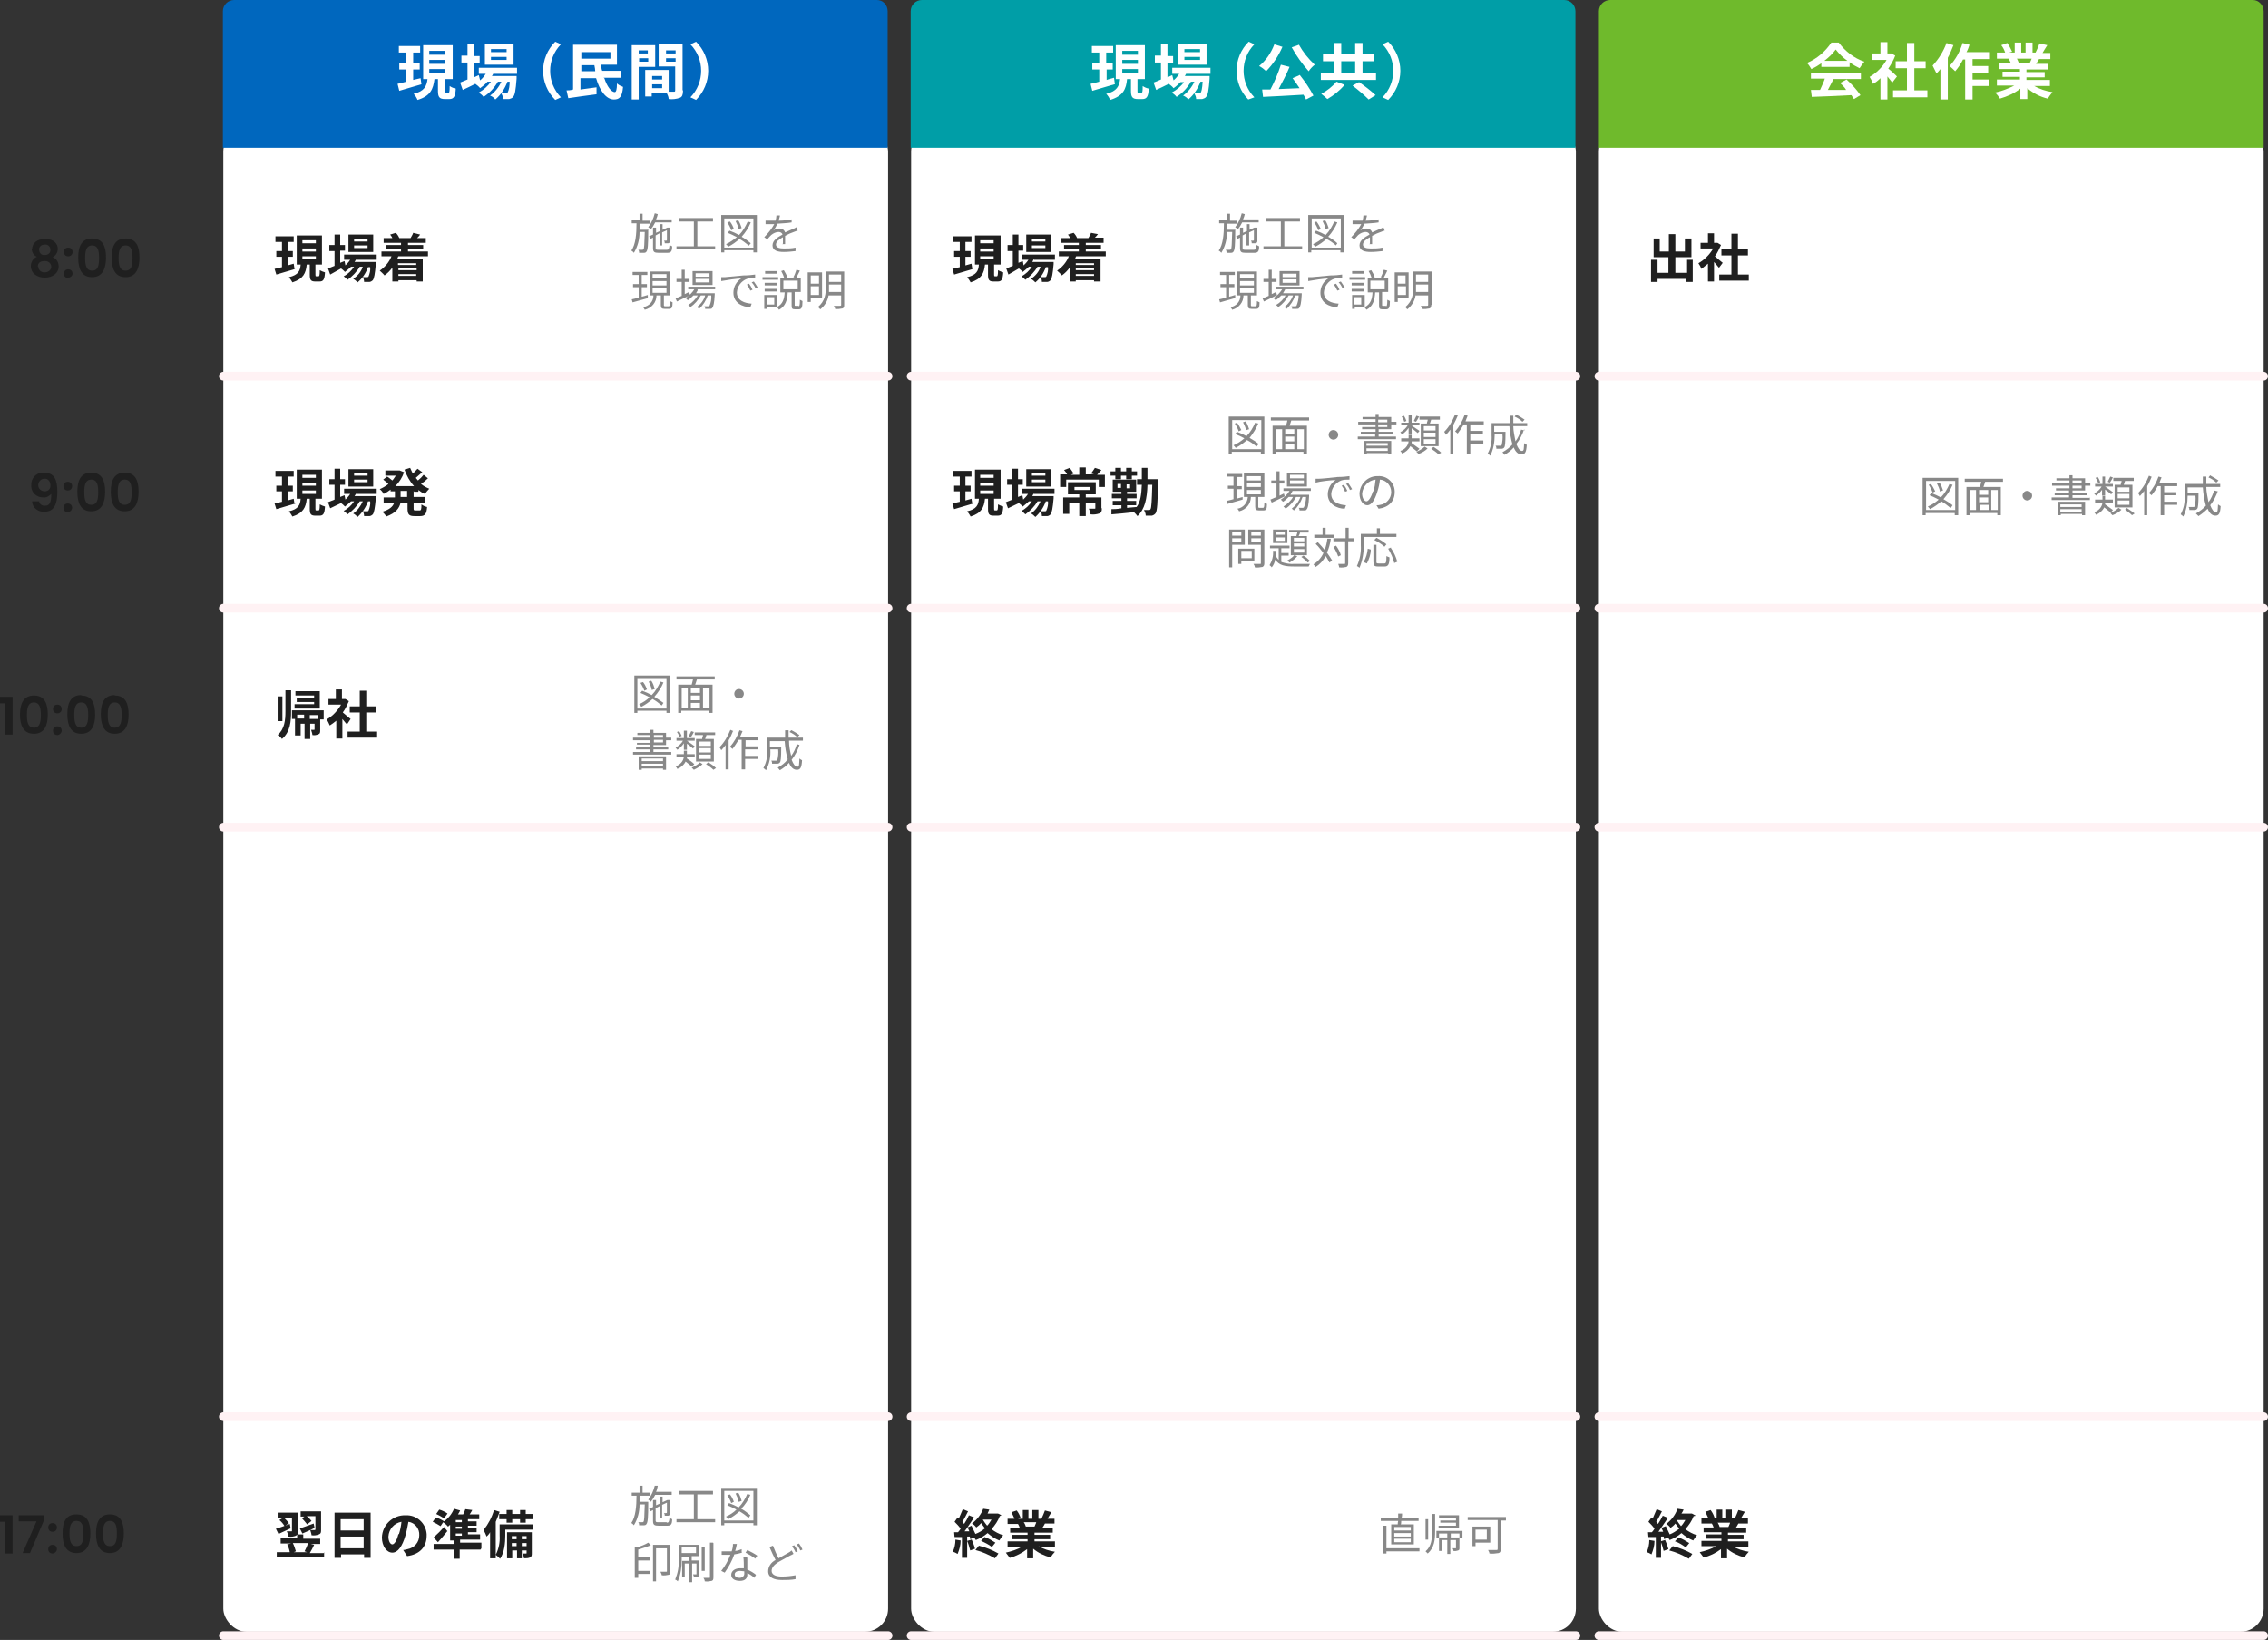 <?xml version="1.0" encoding="UTF-8"?>
<svg id="_レイヤー_1" data-name="レイヤー_1" xmlns="http://www.w3.org/2000/svg" version="1.1" viewBox="0 0 522 377.5">
  <rect x="0" y="0" width="522" height="377.5" fill="#333333" stroke="none"/>
  <!-- Generator: Adobe Illustrator 29.4.0, SVG Export Plug-In . SVG Version: 2.1.0 Build 152)  -->
  <defs>
    <style>
      .st0 {
        fill: #009ea7;
      }

      .st1 {
        fill: #fff;
      }

      .st2 {
        fill: none;
        stroke: #fff2f4;
        stroke-linecap: round;
        stroke-miterlimit: 10;
        stroke-width: 2px;
      }

      .st3 {
        fill: #6fba2c;
      }

      .st4 {
        fill: #1f1f1f;
      }

      .st5 {
        fill: #888;
      }

      .st6 {
        fill: #0067be;
      }
    </style>
  </defs>
  <rect class="st1" x="368" y="29.6" width="153" height="346" rx="5.3" ry="5.3"/>
  <path class="st3" d="M518.5,0h-147.9c-1.4,0-2.6,1.1-2.6,2.6v31.4h153V2.6c0-1.4-1.1-2.6-2.5-2.6Z"/>
  <rect class="st1" x="209.7" y="29.6" width="153" height="346" rx="5.3" ry="5.3"/>
  <rect class="st1" x="51.4" y="29.6" width="153" height="346" rx="5.3" ry="5.3"/>
  <path class="st0" d="M360.1,0h-147.9c-1.4,0-2.6,1.1-2.6,2.6v31.4h153V2.6c0-1.4-1.1-2.6-2.6-2.6Z"/>
  <g>
    <path class="st4" d="M1.2,350.3H0v-1.5h2.9v8.8h-1.7v-7.2Z"/>
    <path class="st4" d="M10.1,348.8v1.2l-3.2,7.5h-1.7l3.2-7.3h-4.1v-1.4h5.8Z"/>
    <path class="st4" d="M12.1,352.6c-.6,0-1-.4-1-1s.4-1,1-1,1,.4,1,1-.4,1-1,1ZM12.1,357.6c-.6,0-1-.4-1-1s.4-1,1-1,1,.4,1,1c0,.5-.5,1-1,1h0Z"/>
    <path class="st4" d="M17.6,348.6c2.5,0,3.2,1.9,3.2,4.4s-.8,4.5-3.2,4.5-3.2-1.9-3.2-4.5.7-4.4,3.2-4.4ZM17.6,350.1c-1.4,0-1.6,1.4-1.6,2.9s.2,2.9,1.6,2.9,1.6-1.3,1.6-2.9-.2-2.9-1.6-2.9Z"/>
    <path class="st4" d="M25.3,348.6c2.5,0,3.2,1.9,3.2,4.4s-.8,4.5-3.2,4.5-3.2-1.9-3.2-4.5.8-4.4,3.2-4.4ZM25.3,350.1c-1.4,0-1.6,1.4-1.6,2.9s.2,2.9,1.6,2.9,1.6-1.3,1.6-2.9-.2-2.9-1.6-2.9Z"/>
  </g>
  <path class="st4" d="M1.2,161.9H0v-1.5h2.9v8.7h-1.7v-7.2Z"/>
  <path class="st4" d="M7.8,160.1c2.5,0,3.2,1.9,3.2,4.4s-.8,4.4-3.2,4.4-3.2-1.9-3.2-4.4.8-4.4,3.2-4.4ZM7.8,161.7c-1.4,0-1.6,1.4-1.6,2.9s.2,2.9,1.6,2.9,1.6-1.4,1.6-2.9-.2-2.9-1.6-2.9h0Z"/>
  <path class="st4" d="M13.2,164.2c-.6,0-1-.4-1-1s.4-1,1-1,1,.4,1,1-.4,1-1,1ZM13.2,169.2c-.6,0-1-.4-1-1s.4-1,1-1,1,.4,1,1c0,.5-.5,1-1,1h0Z"/>
  <path class="st4" d="M18.7,160.1c2.5,0,3.2,1.9,3.2,4.4s-.8,4.4-3.2,4.4-3.2-1.9-3.2-4.5.8-4.4,3.2-4.4ZM18.7,161.7c-1.4,0-1.6,1.4-1.6,2.9s.2,2.9,1.6,2.9,1.6-1.4,1.6-2.9-.2-2.9-1.6-2.9h0Z"/>
  <path class="st4" d="M26.4,160.1c2.5,0,3.2,1.9,3.2,4.4s-.8,4.4-3.2,4.4-3.2-1.9-3.2-4.5.8-4.4,3.2-4.4ZM26.4,161.7c-1.4,0-1.6,1.4-1.6,2.9s.2,2.9,1.6,2.9,1.6-1.4,1.6-2.9-.2-2.9-1.6-2.9h0Z"/>
  <path class="st4" d="M9,115.3c0,.7.7,1.2,1.4,1.1,1,0,1.4-.7,1.4-2.7-.5.5-1.1.9-1.9.8-1.4,0-2.6-1-2.7-2.4,0-.1,0-.2,0-.4-.1-1.5,1-2.8,2.5-2.9.1,0,.3,0,.4,0,2.4,0,3.1,1.6,3.1,4.4s-.7,4.6-3,4.6c-1.4.1-2.7-.9-2.8-2.3,0,0,0,0,0-.1h1.6ZM11.6,111.7c0-.7-.4-1.4-1.1-1.5,0,0-.2,0-.3,0-.8,0-1.4.7-1.4,1.5,0,.8.7,1.4,1.5,1.4.7,0,1.3-.5,1.3-1.2,0,0,0-.1,0-.2Z"/>
  <path class="st4" d="M15.6,112.9c-.6,0-1-.4-1-1s.4-1,1-1,1,.4,1,1-.4,1-1,1ZM15.6,117.9c-.6,0-1-.4-1-1s.4-1,1-1,1,.4,1,1c0,.5-.5,1-1,1h0Z"/>
  <path class="st4" d="M21,108.8c2.5,0,3.2,1.9,3.2,4.4s-.8,4.5-3.2,4.5-3.2-1.9-3.2-4.5.8-4.4,3.2-4.4ZM21,110.4c-1.4,0-1.6,1.4-1.6,2.9s.2,2.9,1.6,2.9,1.6-1.3,1.6-2.9-.2-2.9-1.6-2.9Z"/>
  <path class="st4" d="M28.7,108.8c2.5,0,3.2,1.9,3.2,4.4s-.8,4.5-3.2,4.5-3.2-1.9-3.2-4.5.8-4.4,3.2-4.4ZM28.7,110.4c-1.4,0-1.6,1.4-1.6,2.9s.2,2.9,1.6,2.9,1.6-1.3,1.6-2.9-.2-2.9-1.6-2.9Z"/>
  <path class="st4" d="M7.4,57.3c0-1.2,1-2.3,3-2.3s2.9,1.1,2.9,2.3c0,.8-.5,1.6-1.2,1.9.9.3,1.4,1.2,1.4,2.1,0,1.6-1.4,2.6-3.2,2.6s-3.2-1-3.2-2.7c0-.9.6-1.8,1.4-2.1-.8-.3-1.2-1.1-1.2-1.9ZM8.8,61.3c0,.8.6,1.4,1.4,1.4,0,0,0,0,.1,0,.8,0,1.4-.5,1.5-1.2,0,0,0,0,0-.1,0-.7-.6-1.3-1.4-1.3,0,0-.1,0-.2,0-.9,0-1.5.4-1.5,1.3h0ZM11.6,57.5c0-.7-.5-1.2-1.1-1.2,0,0-.1,0-.2,0-.7,0-1.3.4-1.3,1.1,0,.7.4,1.3,1.1,1.3,0,0,.1,0,.2,0,.7,0,1.3-.4,1.3-1.1,0,0,0,0,0,0h0Z"/>
  <path class="st4" d="M15.7,59c-.6,0-1-.4-1-1s.4-1,1-1,1,.4,1,1-.4,1-1,1ZM15.7,64c-.6,0-1-.4-1-1s.4-1,1-1,1,.4,1,1c0,.5-.5.9-1,.9h0Z"/>
  <path class="st4" d="M21.2,54.9c2.5,0,3.2,1.9,3.2,4.4s-.8,4.5-3.2,4.5-3.2-1.9-3.2-4.5.8-4.4,3.2-4.4ZM21.2,56.5c-1.4,0-1.6,1.4-1.6,2.9s.2,2.9,1.6,2.9,1.6-1.3,1.6-2.9-.2-2.9-1.6-2.9Z"/>
  <path class="st4" d="M28.9,54.9c2.5,0,3.2,1.9,3.2,4.4s-.8,4.5-3.2,4.5-3.2-1.9-3.2-4.5.8-4.4,3.2-4.4ZM28.9,56.5c-1.4,0-1.6,1.4-1.6,2.9s.2,2.9,1.6,2.9,1.6-1.3,1.6-2.9-.2-2.9-1.6-2.9Z"/>
  <g>
    <path class="st4" d="M380.8,354.7c0,1.1-.3,2.1-.7,3.1-.3-.2-.7-.4-1.1-.5.4-.9.6-1.8.6-2.8l1.2.2ZM389.8,349c-.4,1.1-1.1,2.1-1.9,3,.8.6,1.7,1.1,2.7,1.4-.3.3-.6.7-.9,1.2-1-.4-1.9-1-2.7-1.7-.8.7-1.7,1.2-2.7,1.6-.1-.2-.3-.4-.4-.6l-.9.4c0-.2,0-.4-.1-.6h-.6v4.9h-1.2v-4.8h-1.7c0,.1-.1-1.1-.1-1.1h.9c.2-.2.4-.5.6-.8-.4-.6-.9-1.1-1.4-1.6l.7-1,.3.2c.3-.7.6-1.4.9-2.1l1.2.5c-.4.8-.9,1.8-1.3,2.4l.4.5c.4-.6.8-1.3,1.1-1.9l1.2.5c-.7,1-1.5,2.2-2.2,3.2h1.1c-.1-.3-.3-.6-.4-.9l1-.4c.3.6.6,1.3.9,1.9.8-.3,1.5-.8,2.2-1.3-.3-.4-.6-.8-.9-1.2-.3.4-.7.7-1.1,1-.3-.4-.6-.7-1-.9,1.2-.9,2.1-2.1,2.6-3.5l1.4.2c-.1.3-.3.6-.5.9h2.4l.9.5ZM383.2,354.4c.3.7.6,1.4.8,2.2l-1.1.4c-.2-.8-.4-1.5-.7-2.2l1-.3ZM385,355.9c1.6.4,3.1,1,4.5,1.8l-.8,1.1c-1.4-.8-2.9-1.5-4.5-1.9l.8-1ZM386.3,353.9c.9.3,1.7.8,2.5,1.3l-.8,1c-.8-.6-1.6-1.1-2.5-1.4l.8-.9ZM385.9,349.9c.3.5.6.9,1,1.4.4-.4.7-.9,1-1.4h-2Z"/>
    <path class="st4" d="M398.7,355.9c1.2.7,2.5,1.1,3.8,1.3-.4.4-.7.8-1,1.3-1.5-.4-2.8-1-4-2v2.2h-1.4v-2.1c-1.2.9-2.6,1.6-4,1.9-.3-.4-.6-.8-.9-1.2,1.3-.3,2.6-.7,3.8-1.4h-3.4v-1.2h4.6v-.5h-3.5v-1h3.5v-.5h-4.1v-1.1h2.3c-.1-.3-.2-.6-.4-.9h.1-2.5v-1.2h1.6c-.2-.5-.5-1-.7-1.5l1.2-.4c.4.5.7,1.1.9,1.7l-.6.2h1.1v-2h1.3v2h.9v-2h1.3v2h1.1-.4c.3-.7.6-1.3.8-1.9l1.5.4c-.3.5-.7,1.1-.9,1.5h1.6v1.2h-2.2c-.2.4-.4.7-.6,1h2.4v1.1h-4.2v.5h3.6v1h-3.6v.5h4.7v1.2h-3.5ZM395.4,350.6c.2.3.3.6.4.9h-.2,2.2c.1-.3.3-.6.4-1h-2.9Z"/>
  </g>
  <g>
    <path class="st4" d="M66.9,351.8c-1,.5-2,.9-2.8,1.3l-.6-1.2c.8-.2,2-.7,3.2-1.1l.2,1ZM74.6,357.3v1.2h-10.9v-1.2h3c-.1-.6-.3-1.2-.6-1.8l.9-.2h-2.4v-1.2h3.8v-.9c0,.1-.2.2-.3.3-.5.2-1.1.3-1.7.2,0-.4-.2-.8-.4-1.2.3,0,.7,0,1,0,.2,0,.2,0,.2-.1v-3h-1.8c.4.4.8.8,1.1,1.2l-1,.7c-.3-.5-.7-1-1.2-1.4l.8-.5h-1.2v-1.2h4.7v4.2c0,.3,0,.5-.1.8h1.3v1h3.9v1.2h-2.2l.8.2c-.3.7-.7,1.4-1,1.9h3.2ZM67.4,355.2c.3.6.5,1.2.7,1.9l-.5.2h3.1l-.6-.2c.3-.6.6-1.2.8-1.9h-3.4ZM72.4,351.7c-.9.5-1.9.9-2.8,1.3l-.6-1.2c.8-.2,2-.7,3.2-1.1l.2,1ZM70.2,349.1h-1v-1.2h4.7v4.2c0,.6,0,.9-.5,1.1-.5.2-1.1.3-1.7.2,0-.4-.2-.8-.3-1.2.3,0,.7,0,1,0,.1,0,.2,0,.2-.2v-3h-2c.4.3.8.7,1.1,1.1l-1,.8c-.4-.5-.8-1-1.2-1.4l.7-.5Z"/>
    <path class="st4" d="M85.3,348.3v10.3h-1.5v-.8h-5.3v.8h-1.5v-10.4h8.3ZM78.4,349.7v2.6h5.3v-2.6h-5.3ZM83.7,356.4v-2.7h-5.3v2.7h5.3Z"/>
    <path class="st4" d="M92.7,356.8c.4,0,.7-.1,1.1-.2,1.6-.3,2.7-1.6,2.7-3.2.1-1.5-1-2.9-2.5-3.1-.2,1.1-.4,2.2-.7,3.2-.7,2.4-1.7,3.9-3,3.9s-2.4-1.5-2.4-3.5c.1-2.9,2.5-5.2,5.5-5.1,2.5-.1,4.6,1.8,4.8,4.3,0,.1,0,.3,0,.4,0,2.5-1.5,4.3-4.5,4.7l-.9-1.4ZM91.8,353.2c.3-.9.5-1.9.6-2.9-1.7.3-2.9,1.7-3,3.4,0,1.2.5,1.8.9,1.8s1-.7,1.4-2.4Z"/>
    <path class="st4" d="M110.6,356.7h-4.8v2.1h-1.4v-2.1h-4.6v-1.3h4.6v-.8h-.8v-3.6c-.2.1-.3.3-.5.4-.3-.4-.7-.7-1.1-1l-.6.9c-.6-.4-1.2-.7-1.8-1l.7-1c.7.2,1.3.5,1.9.9h0c1-.7,1.8-1.7,2.3-2.9l1.4.4c-.1.3-.3.6-.5.9h1.2c.2-.4.4-.8.5-1.2l1.6.2c-.2.4-.4.7-.6,1h2.2v1.1h-2.6v.5h2v1h-2v.5h2v1h-2v.5h2.8v1.2h-4.6v.7h4.9v1.3ZM103,352.4c-.7.9-1.4,1.7-2.2,2.6l-1-1.1c.9-.8,1.7-1.6,2.4-2.4l.8,1ZM102.2,349.5c-.6-.4-1.2-.7-1.8-1l.7-1c.7.2,1.3.5,1.9.9l-.8,1.1ZM106.3,349.9h-1.4v.5h1.4v-.5ZM106.3,351.4h-1.4v.5h1.4v-.5ZM104.9,353.5h1.4v-.5h-1.4v.5Z"/>
    <path class="st4" d="M122.7,352.1h-6.4v1.4c0,1.6-.2,3.9-1.2,5.3-.3-.3-.6-.6-1-.9v.8h-1.3v-6c-.2.4-.5.7-.8,1-.2-.5-.4-1-.7-1.5,1.1-1.4,1.9-2.9,2.4-4.6l1.3.4c-.3.8-.6,1.6-.9,2.3v7.6c.7-1.4,1-2.9.9-4.4v-2.6h7.7v1.2ZM116.6,348.5v-.9h1.3v.9h1.8v-.9h1.3v.9h1.6v1.2h-1.6v.8h-1.3v-.8h-1.8v.8h-1.3v-.8h-1.7v-1.2h1.7ZM122.4,357.5c0,.5,0,.8-.4,1-.4.2-.9.2-1.4.2,0-.4-.2-.7-.3-1.1h.8c.1,0,.1,0,.1-.1v-.6h-1.1v1.8h-1.1v-1.8h-1.1v1.8h-1.2v-6h5.7v4.9ZM117.8,353.6v.7h1.1v-.7h-1.1ZM118.9,355.9v-.7h-1.1v.7h1.1ZM120.1,353.6v.7h1.1v-.7h-1.1ZM121.2,355.9v-.7h-1.1v.7h1.1Z"/>
  </g>
  <g>
    <path class="st5" d="M149.2,345.7v.3c0,3.3-.1,4.4-.4,4.8-.1.2-.3.3-.6.3-.4,0-.7,0-1.1,0,0-.2,0-.5-.2-.7h.9c.1,0,.2,0,.3-.1.2-.2.2-1.2.3-4h-1.2c0,1.7-.4,3.3-1.3,4.8-.2-.2-.3-.4-.6-.5,1-1.4,1.2-3.9,1.2-6.3h-1.1v-.7h1.8v-1.6h.7v1.6h1.7v.7h-2.4v1.4h1.8ZM150.8,344.1c-.3.6-.6,1.1-1,1.6-.2-.2-.4-.4-.6-.5.7-.9,1.2-2,1.5-3.2h.7c-.1.6-.2,1-.4,1.4h3.6v.7h-3.8ZM153.5,350.5c.4,0,.5-.2.6-1.1.2.1.4.2.6.3,0,1.2-.3,1.5-1.1,1.5h-2c-1,0-1.3-.2-1.3-1.1v-2.5l-.6.3-.3-.6.9-.4v-1.6h.7v1.2l.9-.4v-1.6h.6v1.3l1.1-.5h.1c0,0,.5,0,.5,0h0c0,1.5,0,2.8,0,3.1,0,.3-.2.5-.4.5-.2,0-.5,0-.8,0,0-.2,0-.4-.2-.6.2,0,.3,0,.5,0,.1,0,.2,0,.2-.2s0-1,0-2.2l-1.1.5v3h-.6v-2.7l-.9.5v2.7c0,.4,0,.5.6.5h1.9Z"/>
    <path class="st5" d="M164.6,349.7v.7h-8.9v-.7h4v-5.7h-3.5v-.8h7.9v.8h-3.6v5.7h4.1Z"/>
    <path class="st5" d="M174.2,342.5v8.6h-.8v-.5h-6.7v.5h-.7v-8.6h8.2ZM173.4,349.9v-6.7h-6.7v6.8h6.7ZM172.3,349.4c-.7-.6-1.4-1.1-2.1-1.5-.8.7-1.6,1.3-2.6,1.8-.1-.2-.3-.4-.5-.6.9-.4,1.7-.9,2.4-1.6-.7-.4-1.4-.7-2.1-1l.4-.5c.8.3,1.5.6,2.2,1,.9-.9,1.5-2,2-3.1l.7.2c-.5,1.2-1.2,2.3-2.1,3.2.7.4,1.4.9,2.1,1.5l-.4.6ZM168.3,346c-.2-.6-.5-1.2-.9-1.8l.6-.2c.4.5.7,1.1.9,1.7l-.6.3ZM170,345.7c-.1-.7-.4-1.3-.7-1.9l.6-.2c.4.6.6,1.2.8,1.9l-.6.2Z"/>
    <path class="st5" d="M149.8,355.7c-1,.4-1.9.7-2.9,1v1.8h2.8v.7h-2.8v2.4h2.8v.7h-2.8v.9h-.8v-7.2l.5.2c.9-.3,1.8-.6,2.6-1.1l.6.6ZM154.3,361.7c0,.4,0,.7-.4.8-.5.1-1,.2-1.6.1,0-.3-.2-.5-.3-.8h1.3c.2,0,.2,0,.2-.2v-5.2h-2.5v7.6h-.7v-8.4h3.9v5.9Z"/>
    <path class="st5" d="M160.9,362.3c0,.3,0,.5-.2.6-.3.1-.7.2-1,.1,0-.2-.1-.4-.2-.6h.7c.1,0,.1,0,.1-.1v-2.4h-1v4.3h-.7v-4.3h-1v3.2h-.6v-3.8h1.6v-1h-1.7v.7c0,1.7-.2,3.4-.9,5-.2-.2-.3-.3-.6-.4.6-1.5.9-3,.8-4.6v-3.4h4.6v2.6h-1.6v1h1.6v3.1ZM156.9,357.5h3.3v-1.3h-3.3v1.3ZM162.2,361.6h-.7v-5.6h.7v5.6ZM164.2,355.2v7.9c0,.5-.1.7-.4.8-.5.1-1,.2-1.6.1,0-.3-.1-.5-.3-.8h1.3c.2,0,.2,0,.2-.2v-7.9h.7Z"/>
    <path class="st5" d="M170.8,357.4c-.6.2-1.2.3-1.8.4-.5,1.5-1.3,2.9-2.2,4.2l-.8-.4c.9-1.1,1.6-2.4,2.1-3.7h-2v-.8c.3,0,.8,0,1.2,0,.4,0,.7,0,1.1,0,.2-.6.3-1.1.3-1.7h.9c-.1.4-.2,1.1-.4,1.6.5,0,1-.2,1.5-.4v.7ZM172,358.6c0,.4,0,.7,0,1.1,0,.4,0,1,0,1.6.7.3,1.4.7,2,1.2l-.4.7c-.5-.5-1-.8-1.6-1.1v.4c0,.8-.5,1.4-1.7,1.4s-2-.5-2-1.4.9-1.5,2-1.5c.3,0,.6,0,.9,0,0-.8,0-1.8-.1-2.5h.8ZM171.3,361.7c-.3,0-.7-.1-1-.1-.7,0-1.2.3-1.2.8s.4.8,1.1.8,1.1-.5,1.1-.9,0-.3,0-.5ZM173.9,358.8c-.7-.5-1.5-1-2.3-1.4l.4-.6c.8.4,1.6.8,2.3,1.3l-.5.7Z"/>
    <path class="st5" d="M182.6,357.7c-.2.1-.5.3-.8.4-.9.5-1.8,1-2.7,1.5-.9.6-1.5,1.2-1.5,2s.8,1.3,2.3,1.3c1.1,0,2.1-.1,3.2-.3v.9c-1,.2-2.1.2-3.1.2-1.9,0-3.2-.6-3.2-2,0-1.1.7-2.1,1.7-2.6-.4-.8-1-2-1.4-3l.8-.3c.4,1,.8,2,1.3,2.9.9-.5,1.8-1,2.3-1.3.2-.1.5-.3.7-.5l.4.7ZM182.8,355.7c.3.4.6.9.8,1.4l-.5.2c-.2-.5-.5-.9-.8-1.4l.5-.2ZM183.9,355.3c.3.4.6.9.8,1.4l-.5.2c-.2-.5-.5-.9-.8-1.4l.5-.2Z"/>
  </g>
  <path class="st4" d="M65.7,158.9h1.3v4.8c0,2.4-.2,4.8-2.1,6.4-.3-.4-.6-.7-1-.9,1.6-1.4,1.8-3.4,1.8-5.5v-4.8ZM65,166h-1.1v-5.7h1.1v5.7ZM74.5,165.6h-.8v2.4c0,.5,0,.9-.4,1-.4.2-.9.3-1.4.2,0-.4-.2-.8-.3-1.2.2,0,.4,0,.7,0,0,0,.1,0,.1-.1v-1.3h-1v3.5h-1.3v-3.5h-.9v2.7h-1.3v-3.8h-.7v-2h7.3v2ZM73.6,163.1h-5.8v-1h4.5v-.5h-4v-1h4v-.5h-4.3v-1h5.6v3.9ZM70,165.4v-.9h-1.6v.9h1.6ZM73.1,164.6h-1.8v.9h1.8v-.9Z"/>
  <path class="st4" d="M79.9,166.8c-.3-.3-.7-.8-1.1-1.3v4.5h-1.4v-4.1c-.5.4-1,.8-1.5,1.1-.2-.5-.4-.9-.7-1.4,1.4-.8,2.5-2,3.3-3.4h-2.9v-1.3h1.7v-2.2h1.4v2.2h.8c0,0,.8.5.8.5-.4.9-.8,1.8-1.4,2.6.6.5,1.5,1.3,1.8,1.5l-.8,1.2ZM86.8,168.4v1.4h-6.8v-1.4h2.8v-4.4h-2.3v-1.4h2.3v-3.6h1.5v3.6h2.3v1.4h-2.3v4.4h2.6Z"/>
  <g>
    <path class="st4" d="M389.6,59.8v5.1h-1.5v-.7h-6.6v.7h-1.5v-5.1h1.5v3h2.5v-3.6h-3.4v-4.3h1.4v3h2.1v-4h1.5v4h2.2v-3h1.5v4.3h-3.7v3.6h2.7v-3h1.4Z"/>
    <path class="st4" d="M395.6,61.6c-.2-.3-.7-.8-1.1-1.3v4.5h-1.4v-4.1c-.5.4-1,.8-1.5,1.2-.2-.5-.4-.9-.7-1.3,1.4-.8,2.6-2,3.4-3.4h-2.9v-1.3h1.7v-2.2h1.4v2.2h.8c0,0,.8.5.8.5-.4.9-.8,1.8-1.4,2.6.6.5,1.5,1.3,1.8,1.5l-.9,1.2ZM402.5,63.2v1.4h-6.8v-1.4h2.8v-4.4h-2.3v-1.4h2.3v-3.6h1.5v3.6h2.3v1.4h-2.3v4.4h2.6Z"/>
  </g>
  <path class="st5" d="M450.7,110v8.6h-.8v-.5h-6.7v.5h-.7v-8.6h8.2ZM450,117.4v-6.7h-6.7v6.7h6.7ZM448.9,116.9c-.7-.6-1.4-1.1-2.1-1.5-.8.7-1.6,1.3-2.6,1.8-.1-.2-.3-.4-.5-.6.9-.4,1.7-.9,2.5-1.6-.7-.4-1.4-.7-2.1-1l.4-.5c.8.3,1.5.6,2.2,1,.9-.9,1.5-2,2-3.1l.7.2c-.5,1.2-1.2,2.3-2.1,3.3.7.4,1.5.9,2.1,1.4l-.4.6ZM444.8,113.4c-.2-.6-.5-1.2-.9-1.8l.5-.2c.4.5.7,1.1,1,1.7l-.6.3ZM446.5,113.2c-.1-.7-.4-1.3-.7-1.9l.6-.2c.4.6.6,1.2.8,1.8l-.6.2Z"/>
  <path class="st5" d="M456.9,110.9c-.1.4-.3.9-.4,1.2h4v6.5h-.8v-.5h-6.4v.5h-.7v-6.5h3.1c.1-.4.2-.8.3-1.2h-3.8v-.7h8.8v.7h-4.1ZM453.4,117.4h1.4v-4.6h-1.4v4.6ZM457.6,112.8h-2.1v1.1h2.1v-1.1ZM457.6,114.5h-2.1v1.1h2.1v-1.1ZM455.6,117.4h2.1v-1.2h-2.1v1.2ZM459.8,112.8h-1.5v4.6h1.5v-4.6Z"/>
  <path class="st5" d="M466.6,113c.6,0,1.1.5,1.1,1.1s-.5,1.1-1.1,1.1c-.6,0-1.1-.5-1.1-1.1h0c0-.6.5-1.1,1-1.1,0,0,0,0,0,0Z"/>
  <path class="st5" d="M481,114.5v.6h-8.8v-.6h4v-.5h-3.3v-.5h3.3v-.6h-3v-.5h3.1v-.6h-4v-.6h4v-.6h-3v-.5h3v-.7h.7v.7h2.9v1.1h1.2v.6h-1.2v1.1h-2.9v.6h3.4v.5h-3.4v.6h4.1ZM473.5,115.5h6.4v3.1h-.7v-.3h-4.9v.3h-.7v-3.1ZM474.2,116.1v.6h4.9v-.6h-4.9ZM479.1,117.8v-.6h-4.9v.6h4.9ZM477,111.2h2.1v-.6h-2.1v.6ZM477,112.4h2.1v-.6h-2.1v.6Z"/>
  <path class="st5" d="M485.8,118c-.5-.4-1-.8-1.5-1.2-.4.8-1.1,1.4-1.9,1.7-.1-.2-.2-.4-.4-.6,1-.3,1.8-1.2,1.9-2.2h-1.7v-.7h1.7v-.8h.6v.8h1.8v.7h-1.8v.4c.6.4,1.2.9,1.8,1.3l-.5.6ZM483.9,112.6c-.4.6-.9,1.1-1.5,1.5-.1-.2-.3-.3-.4-.5.7-.4,1.3-.9,1.7-1.6h-1.5v-.6h1.7v-1.7h.6v1.7h1.8v.6h-1.8c.4.3,1.6,1.1,1.8,1.3l-.4.5c-.5-.4-.9-.8-1.4-1.1v1.4h-.7v-1.4ZM482.9,111.2c-.1-.4-.3-.8-.6-1.2l.5-.2c.3.4.4.7.6,1.2l-.5.2ZM486.3,109.9c-.2.4-.4.8-.7,1.2l-.5-.2c.2-.4.4-.8.6-1.2l.6.2ZM488.3,117.3c-.6.6-1.3,1-2.1,1.3-.2-.2-.3-.3-.5-.5.7-.3,1.4-.7,1.9-1.2l.6.4ZM488.1,111.6c0-.3.2-.6.2-.9h-1.9v-.7h4.7v.7h-2c-.1.3-.2.6-.3.9h2v5.2h-4.1v-5.2h1.3ZM490.1,112.2h-2.7v1h2.7v-1ZM490.1,113.7h-2.7v1h2.7v-1ZM490.1,115.2h-2.7v1h2.7v-1ZM489.6,117c.6.4,1.2.8,1.7,1.2l-.6.4c-.5-.5-1.1-.9-1.6-1.3l.5-.4Z"/>
  <path class="st5" d="M495.2,109.8c-.3.7-.6,1.5-1,2.1v6.7h-.7v-5.6c-.3.4-.6.8-1,1.2-.1-.3-.3-.5-.4-.7,1.1-1.1,1.9-2.5,2.5-4l.7.3ZM498.1,111.9v1.4h2.8v.7h-2.8v1.5h3v.7h-3v2.4h-.8v-6.7h-.7c-.4.8-.9,1.5-1.4,2.1-.2-.2-.4-.3-.6-.5,1-1.1,1.7-2.4,2.2-3.8l.7.2c-.2.5-.4.9-.5,1.3h4.1v.7h-3.1Z"/>
  <path class="st5" d="M510.5,112.9c-.4,1.2-1,2.4-1.8,3.4.4,1,.8,1.6,1.3,1.6s.4-.5.5-1.8c.2.2.4.3.6.4-.1,1.7-.4,2.2-1.2,2.2s-1.4-.6-1.8-1.6c-.6.6-1.3,1.2-2.1,1.7-.2-.2-.4-.4-.6-.6.9-.5,1.7-1.1,2.3-1.8-.4-1.4-.6-2.8-.7-4.2h-3.5v1.3h2.5v.3c0,2.2-.1,3.1-.3,3.3-.1.2-.4.3-.6.3h-1.2c0-.2,0-.5-.2-.7h1.1c.2,0,.2,0,.3-.1.2-.8.3-1.7.2-2.5h-1.8c0,1.7-.3,3.4-1,4.8-.2-.2-.4-.4-.6-.5.7-1.3,1-2.7.9-4.2v-2.8h4.2c0-.6,0-1.1,0-1.7h.8v1.7h3.2v.7h-3.2c0,1.2.3,2.3.5,3.5.6-.8,1-1.7,1.3-2.7l.8.2ZM508.8,109.5c.6.3,1.2.7,1.8,1.1l-.5.5c-.5-.5-1.1-.9-1.8-1.2l.4-.5Z"/>
  <path class="st4" d="M224,115.9l-4.4,1.3-.4-1.3c.5-.1,1.1-.3,1.7-.4v-2.4h-1.3v-1.3h1.3v-2.1h-1.5v-1.3h4.2v1.3h-1.4v2.1h1.2v1.3h-1.2v2.1l1.4-.4.2,1.3ZM229.4,117.5c.2,0,.3-.2.3-1.4.4.2.8.4,1.2.5-.1,1.7-.4,2.1-1.3,2.1h-.9c-1.1,0-1.3-.4-1.3-1.6v-2.3h-.7c-.2,2-.8,3.3-3.3,4.1-.2-.4-.5-.8-.8-1.2,2.2-.5,2.6-1.5,2.7-2.9h-.9v-6.7h5.9v6.7h-1.5v2.3c0,.3,0,.4.2.4h.5ZM225.6,110h3.1v-.7h-3.1v.7ZM225.6,111.8h3.1v-.7h-3.1v.7ZM225.6,113.7h3.1v-.8h-3.1v.8Z"/>
  <path class="st4" d="M237.9,113.6c-.1.2-.2.4-.3.6h4.9v.5c-.2,2.3-.4,3.3-.7,3.7-.2.2-.5.4-.8.4-.4,0-.8,0-1.2,0,0-.4-.1-.8-.3-1.1h.9c.1,0,.3,0,.4-.1.3-.7.5-1.5.4-2.2h-.5c-.5,1.4-1.3,2.6-2.4,3.6-.3-.3-.6-.6-1-.8,1-.7,1.7-1.7,2.2-2.8h-.7c-.7,1.2-1.7,2.2-2.8,3-.3-.3-.6-.6-.9-.8,1-.5,1.8-1.3,2.4-2.2h-.7c-.4.4-.9.8-1.4,1.2-.3-.3-.6-.6-.9-.8l-2.5,1.2-.5-1.4,1.5-.6v-3.4h-1.2v-1.3h1.2v-2.4h1.3v2.4h1.1v1.3h-1.1v2.8l1-.4.2,1c.4-.4.8-.8,1.1-1.3h-1.4v-1.2h7.5v1.2h-4.8ZM241.9,112h-5.7v-4h5.7v4ZM240.6,108.9h-3.1v.6h3.1v-.6ZM240.6,110.4h-3.1v.6h3.1v-.6Z"/>
  <path class="st4" d="M254.3,109.2v2.9h-1.4v-1.7h-7.5v1.7h-1.4v-2.9h1.6c-.2-.4-.4-.7-.7-1l1.3-.5c.3.4.6.8.9,1.3l-.6.3h1.9v-1.7h1.5v1.6h1.9l-.7-.2c.3-.4.6-.8.9-1.3l1.5.5c-.4.4-.7.8-1,1.1h1.8ZM253.6,117c0,.7-.1,1-.6,1.2-.6.2-1.3.3-2,.2,0-.4-.2-.9-.4-1.3h1.3c.2,0,.2,0,.2-.2v-1.1h-2.2v3h-1.5v-3h-2.3v2.5h-1.4v-3.8h3.7v-.7h-2.6v-2.8h6.4v2.8h-2.3v.7h3.6v2.5ZM247.3,112.8h3.6v-.7h-3.6v.7Z"/>
  <path class="st4" d="M266.5,110.3v.6c0,4.9-.2,6.7-.5,7.2-.2.3-.5.5-.9.6-.5,0-.9,0-1.4,0,0-.5-.2-.9-.4-1.3.4,0,.7,0,1.1,0,.2,0,.3,0,.4-.2.2-.3.3-1.7.4-5.6h-1.1c-.1,3.2-.6,5.6-2.3,7.2-.2-.3-.5-.6-.8-.9-1.9.2-3.8.4-5.2.5v-1.2c.5,0,1.4,0,2.3-.2v-.7h-2v-1h2v-.6h-2.2v-1h2.2v-.5h-2v-2.8h5.4v2.8h-2.1v.5h2.2v1h-2.2v.6h2.1v1h-2.1v.6l2.2-.2h0c.9-1.2,1.1-2.9,1.2-5.1h-1.1v-1.3h1.1v-2.6h1.3v2.6h2.4ZM256.7,109.5h-1.1v-1h1.1v-.8h1.3v.8h1.2v-.8h1.3v.8h1.2v1h-1.2v.8h-1.3v-.8h-1.2v.8h-1.3v-.8ZM258,112.3v-.9h-.8v.9h.8ZM260.1,111.5h-.8v.9h.8v-.9Z"/>
  <g>
    <path class="st4" d="M221.1,354.6c0,1.1-.3,2.1-.7,3.1-.3-.2-.7-.4-1.1-.5.4-.9.6-1.8.6-2.8l1.2.2ZM230.1,349c-.4,1.1-1.1,2.1-1.9,3,.8.6,1.7,1.1,2.7,1.4-.3.3-.6.7-.9,1.2-1-.4-1.9-1-2.7-1.7-.8.7-1.7,1.2-2.7,1.6-.1-.2-.3-.4-.4-.6l-.9.4c0-.2,0-.4-.1-.6h-.6v4.9h-1.2v-4.8h-1.7c0,.1-.1-1.1-.1-1.1h.9c.2-.2.4-.5.6-.8-.4-.6-.9-1.1-1.4-1.6l.7-1,.3.2c.3-.7.6-1.4.9-2.1l1.2.5c-.4.8-.9,1.8-1.3,2.4.1.2.3.3.4.5.4-.6.8-1.3,1.1-2l1.2.5c-.7,1-1.5,2.3-2.2,3.2h1.1c-.1-.3-.3-.6-.4-.9l.9-.4c.3.6.6,1.3.9,1.9.8-.3,1.5-.7,2.2-1.3-.3-.4-.6-.8-.9-1.2-.3.4-.7.7-1.1,1-.3-.4-.6-.7-1-.9,1.2-.9,2.1-2.1,2.6-3.4l1.4.2c-.1.3-.3.6-.4.9h2.4s.8.4.8.4ZM223.6,354.3c.3.7.6,1.4.8,2.2l-1.1.4c-.2-.8-.4-1.5-.7-2.2l1-.3ZM225.3,355.8c1.6.4,3.1,1,4.5,1.8l-.8,1.1c-1.4-.8-2.9-1.5-4.5-1.9l.8-1ZM226.6,353.8c.9.3,1.7.8,2.5,1.3l-.8,1c-.8-.6-1.6-1-2.5-1.4l.8-.9ZM226.2,349.8c.3.5.6.9,1,1.4.4-.4.7-.9,1-1.4h-2Z"/>
    <path class="st4" d="M239,355.9c1.2.7,2.5,1.1,3.8,1.3-.4.4-.7.8-1,1.3-1.5-.4-2.8-1-4-2v2.2h-1.4v-2.1c-1.2.9-2.5,1.6-4,2-.3-.4-.6-.8-.9-1.2,1.3-.3,2.6-.7,3.8-1.4h-3.4v-1.2h4.6v-.5h-3.5v-1h3.5v-.5h-4v-1.1h2.2c-.1-.3-.2-.6-.4-.9h.1-2.5v-1.2h1.6c-.2-.5-.5-1-.7-1.5l1.2-.4c.4.5.7,1.1.9,1.7l-.6.2h1.1v-2h1.3v2h.9v-2h1.4v2h1.1-.4c.3-.7.6-1.3.8-1.9l1.5.4c-.3.5-.7,1.1-.9,1.5h1.6v1.1h-2.2c-.2.4-.4.7-.6,1h2.4v1.1h-4.2v.5h3.6v1h-3.6v.5h4.7v1.2h-3.5ZM235.7,350.5c.2.3.3.6.4.9h-.2,2.2c.1-.3.3-.6.4-1h-2.9Z"/>
  </g>
  <g>
    <path class="st5" d="M321.7,350.9c0-.2,0-.5.1-.8h-4v-.7h4c0-.3,0-.7,0-1h.9c0,.4,0,.6-.1,1h3.9v.7h-4c0,.3,0,.6-.1.8h3v4.6h-5.2v-4.6h1.5ZM326.7,357.1h-7.6v.5h-.7v-6.4h.7v5.2h7.6v.7ZM324.7,351.5h-3.8v.8h3.8v-.8ZM324.7,352.9h-3.8v.8h3.8v-.8ZM324.7,354.2h-3.8v.8h3.8v-.8Z"/>
    <path class="st5" d="M329.6,348.5h.7v4c0,2-.2,3.8-1.7,5.1-.2-.2-.3-.3-.5-.5,1.4-1.2,1.5-2.9,1.5-4.7v-4ZM328.7,354.4h-.6v-4.7h.6v4.7ZM336.6,352.4v1.6h-.7v-1h-2v.9h2v2.4c0,.3,0,.5-.3.6-.3.1-.7.2-1.1.1,0-.2,0-.4-.2-.6h.7c.1,0,.1,0,.1-.1v-1.8h-1.3v3.2h-.7v-3.2h-1.2v2.5h-.7v-3h-.6v-1.6h6ZM335.8,351.8h-4.7v-.6h4v-.7h-3.6v-.5h3.6v-.6h-3.9v-.6h4.6v3ZM333.1,353h-1.9v.9h1.9v-.9Z"/>
    <path class="st5" d="M346.6,350h-1.2v6.6c0,.5-.1.8-.5.9-.7.1-1.4.2-2.1.1,0-.3-.2-.5-.3-.8h1.9c.2,0,.3,0,.3-.3v-6.6h-6.9v-.7h8.8v.8ZM339.6,355.1v.8h-.7v-4.5h4.1v3.7h-3.3ZM339.6,352.1v2.3h2.6v-2.3h-2.6Z"/>
  </g>
  <g>
    <path class="st4" d="M224,61.9l-4.4,1.3-.4-1.3c.5-.1,1.1-.3,1.7-.4v-2.4h-1.3v-1.3h1.3v-2.1h-1.5v-1.3h4.2v1.3h-1.4v2.1h1.2v1.3h-1.2v2l1.4-.4.2,1.3ZM229.4,63.6c.2,0,.3-.2.3-1.4.4.2.8.4,1.2.5-.1,1.7-.4,2.1-1.3,2.1h-.9c-1.1,0-1.3-.4-1.3-1.6v-2.3h-.7c-.2,2-.8,3.3-3.3,4.1-.2-.4-.5-.8-.8-1.2,2.2-.5,2.6-1.5,2.7-2.9h-.9v-6.7h5.9v6.7h-1.5v2.3c0,.3,0,.4.2.4h.5ZM225.6,56h3.1v-.7h-3.1v.7ZM225.6,57.9h3.1v-.7h-3.1v.7ZM225.6,59.7h3.1v-.7h-3.1v.7Z"/>
    <path class="st4" d="M237.9,59.7c-.1.2-.2.4-.3.6h4.9v.5c-.2,2.3-.4,3.3-.7,3.7-.2.2-.5.4-.8.4-.4,0-.8,0-1.2,0,0-.4-.1-.8-.3-1.1.3,0,.6,0,.9,0,.1,0,.3,0,.4-.1.3-.7.5-1.5.4-2.2h-.5c-.5,1.4-1.3,2.6-2.4,3.5-.3-.3-.6-.6-1-.8,1-.7,1.8-1.6,2.2-2.8h-.7c-.7,1.2-1.7,2.2-2.8,3-.3-.3-.6-.6-.9-.8,1-.5,1.8-1.3,2.4-2.2h-.7c-.4.4-.9.8-1.4,1.2-.3-.3-.6-.6-.9-.8l-2.4,1.4-.5-1.4,1.5-.6v-3.4h-1.2v-1.4h1.2v-2.4h1.3v2.4h1.1v1.3h-1.1v2.8l1-.4.2,1c.4-.4.8-.8,1.1-1.3h-1.4v-1.2h7.5v1.2h-4.8ZM241.9,58h-5.7v-4h5.7v4ZM240.6,55h-3.1v.6h3.1v-.6ZM240.6,56.5h-3.1v.6h3.1v-.6Z"/>
    <path class="st4" d="M247.6,59.1c0,.2-.1.3-.2.5h5.9v5.2h-1.5v-.3h-4.2v.3h-1.4v-3.2c-.5.7-1.1,1.3-1.8,1.8-.3-.4-.7-.7-1.1-1.1,1.2-.8,2.2-2,2.7-3.3h-2.3v-1.1h4.6v-.5h-3.4v-1h3.4v-.5h-4v-1.1h2c-.1-.3-.3-.5-.5-.8l1.3-.4c.3.3.6.7.8,1.2h0,2.6,0c.2-.4.5-.8.6-1.2l1.6.3c-.2.3-.5.6-.7.8h2v1.2h-4.1v.5h3.5v1h-3.5v.5h4.6v1.1h-6.8ZM247.6,60.6v.4h4.2v-.4h-4.2ZM251.8,61.8h-4.2v.4h4.2v-.4ZM251.8,63.5v-.4h-4.2v.4h4.2Z"/>
  </g>
  <path class="st5" d="M291,95.9v8.6h-.8v-.5h-6.7v.5h-.7v-8.6h8.2ZM290.3,103.4v-6.7h-6.7v6.7h6.7ZM289.2,102.8c-.7-.6-1.4-1.1-2.2-1.5-.8.7-1.6,1.3-2.6,1.8-.1-.2-.3-.4-.5-.6.9-.4,1.7-.9,2.5-1.6-.7-.4-1.4-.7-2.1-1l.4-.5c.8.3,1.5.6,2.2,1,.9-.9,1.5-2,2-3.1l.7.2c-.5,1.2-1.2,2.3-2,3.3.7.4,1.5.9,2.1,1.4l-.5.6ZM285.1,99.3c-.2-.6-.5-1.2-.9-1.8l.5-.2c.4.5.7,1.1,1,1.7l-.6.3ZM286.8,99.1c-.1-.7-.4-1.3-.7-1.9l.6-.2c.4.6.6,1.2.8,1.8l-.6.2Z"/>
  <path class="st5" d="M297.2,96.8c-.1.4-.3.9-.4,1.2h4v6.5h-.8v-.5h-6.4v.5h-.7v-6.5h3.1c.1-.4.2-.8.3-1.2h-3.8v-.7h8.8v.7h-4.1ZM293.7,103.4h1.4v-4.6h-1.4v4.6ZM297.9,98.8h-2.1v1.1h2.1v-1.1ZM297.9,100.5h-2.1v1.1h2.1v-1.1ZM295.8,103.4h2.1v-1.2h-2.1v1.2ZM300.1,98.8h-1.5v4.6h1.5v-4.6Z"/>
  <path class="st5" d="M306.9,99c.6,0,1.1.5,1.1,1.1s-.5,1.1-1.1,1.1c-.6,0-1.1-.5-1.1-1.1h0c0-.6.5-1.1,1-1.1,0,0,0,0,0,0Z"/>
  <path class="st5" d="M321.3,100.5v.6h-8.8v-.6h4v-.6h-3.3v-.5h3.4v-.6h-3.1v-.5h3.1v-.6h-4v-.6h4v-.6h-3v-.5h3v-.7h.7v.7h2.9v1.1h1.2v.6h-1.2v1.1h-2.9v.6h3.4v.5h-3.4v.6h4ZM313.8,101.5h6.4v3.1h-.7v-.3h-4.9v.3h-.7v-3.1ZM314.5,102v.6h4.9v-.6h-4.9ZM319.4,103.8v-.6h-4.9v.6h4.9ZM317.2,97.2h2.1v-.6h-2.1v.6ZM317.2,98.3h2.1v-.6h-2.1v.6Z"/>
  <path class="st5" d="M326.1,103.9c-.5-.4-1-.8-1.5-1.2-.4.8-1.1,1.4-1.9,1.7-.1-.2-.2-.4-.4-.6,1-.3,1.8-1.2,1.9-2.2h-1.7v-.7h1.7v-.8h.7v.8h1.8v.7h-1.8c0,.1,0,.3,0,.4.6.4,1.2.9,1.8,1.3l-.5.5ZM324.2,98.5c-.4.6-.9,1.1-1.5,1.5-.1-.2-.3-.3-.4-.5.7-.4,1.3-.9,1.7-1.6h-1.5v-.6h1.7v-1.7h.7v1.7h1.8v.6h-1.8c.4.4,1.6,1.1,1.8,1.3l-.4.5c-.5-.4-.9-.8-1.4-1.1v1.4h-.7v-1.5ZM323.2,97.1c-.1-.4-.3-.8-.6-1.2l.5-.2c.3.4.4.7.6,1.2l-.5.2ZM326.6,95.9c-.2.4-.4.8-.7,1.2l-.5-.2c.2-.4.4-.8.6-1.2l.6.2ZM328.6,103.2c-.6.6-1.3,1-2.1,1.3-.2-.2-.3-.3-.5-.5.7-.3,1.4-.7,1.9-1.2l.6.4ZM328.4,97.5c0-.3.2-.6.2-.9h-1.9v-.7h4.7v.7h-2c-.1.3-.2.6-.3.9h2v5.2h-4.1v-5.2h1.4ZM330.4,98.1h-2.7v1h2.7v-1ZM330.4,99.6h-2.7v1h2.7v-1ZM330.4,101.1h-2.7v1h2.7v-1ZM330,102.9c.6.4,1.2.8,1.7,1.3l-.6.4c-.5-.5-1.1-.9-1.7-1.3l.5-.4Z"/>
  <path class="st5" d="M335.5,95.7c-.3.7-.6,1.4-1,2.1v6.7h-.7v-5.6c-.3.4-.6.8-1,1.2-.1-.3-.3-.5-.4-.7,1.1-1.1,1.9-2.5,2.5-4l.7.3ZM338.4,97.8v1.4h2.9v.7h-2.9v1.5h3v.7h-3v2.4h-.8v-6.8h-.7c-.4.7-.9,1.4-1.4,2.1-.2-.2-.4-.3-.6-.5,1-1.1,1.7-2.4,2.2-3.8l.7.2c-.2.5-.4.9-.5,1.3h4.2v.7h-3.1Z"/>
  <path class="st5" d="M350.8,98.8c-.4,1.2-1,2.4-1.8,3.4.4,1,.8,1.6,1.3,1.6s.4-.5.5-1.8c.2.2.4.3.6.4-.1,1.7-.4,2.2-1.2,2.2s-1.4-.6-1.8-1.6c-.6.7-1.3,1.2-2.1,1.7-.2-.2-.3-.4-.5-.6.9-.5,1.7-1.1,2.3-1.8-.4-1.4-.6-2.8-.7-4.2h-3.5v1.3h2.6v.3c0,2.2-.1,3.1-.3,3.3-.1.2-.4.3-.6.3-.4,0-.8,0-1.2,0,0-.2,0-.5-.2-.7h1.1c.2,0,.2,0,.3-.1.2-.8.3-1.7.2-2.5h-1.8v.2c0,1.6-.3,3.3-1,4.7-.2-.2-.4-.4-.6-.5.7-1.3,1-2.8.9-4.2v-2.8h4.2c0-.6,0-1.1,0-1.7h.8v1.7h3.2v.7h-3.2c0,1.2.3,2.3.5,3.5.6-.8,1-1.7,1.3-2.7l.8.2ZM349.1,95.5c.6.3,1.2.7,1.8,1.1l-.5.5c-.5-.5-1.1-.9-1.8-1.2l.4-.5Z"/>
  <path class="st5" d="M286,115l-3.5,1-.2-.7c.4-.1,1-.2,1.6-.4v-2.4h-1.3v-.7h1.3v-2.1h-1.4v-.6h3.4v.7h-1.3v2.1h1.2v.7h-1.2v2.2l1.4-.4v.7ZM290.7,116.9c.2,0,.3-.2.3-1.2.2.1.4.2.6.3,0,1.2-.2,1.5-.8,1.5h-1c-.7,0-.9-.2-.9-.9v-2.2h-1c0,1.6-1.1,2.9-2.7,3.3-.1-.2-.2-.4-.4-.6,1.3-.2,2.3-1.3,2.4-2.7h-.9v-5.5h4.7v5.5h-1.4v2.2c0,.2,0,.3.3.3h.8ZM287,110.6h3.2v-1h-3.2v1ZM287,112.1h3.2v-1h-3.2v1ZM287,113.8h3.2v-1h-3.2v1Z"/>
  <path class="st5" d="M295.6,114.3c-1,.5-2.1,1-2.9,1.4l-.3-.7,1.4-.6v-3.1h-1.2v-.7h1.2v-2.1h.7v2.1h1.1v.7h-1.1v2.8l1-.5.2.7ZM297.4,113.2c-.1.2-.3.5-.4.7h4.3c0,0,0,.2,0,.3-.1,2.1-.3,2.8-.6,3.1-.1.2-.3.2-.6.2h-1c0-.2,0-.4-.2-.6h.9c.1,0,.2,0,.3-.1.3-.7.5-1.6.5-2.4h-.8c-.4,1.2-1.1,2.3-2,3.1-.2-.2-.3-.3-.5-.4.9-.7,1.6-1.6,2-2.7h-1c-.6,1.1-1.4,2-2.4,2.7-.1-.2-.3-.3-.5-.5.9-.6,1.7-1.3,2.2-2.2h-1c-.4.4-.8.8-1.3,1.1-.2-.2-.3-.3-.5-.5.8-.5,1.5-1.2,2-2h-1.4v-.6h6.3v.6h-4.2ZM300.8,112h-4.6v-3.2h4.6v3.2ZM300.1,109.3h-3.2v.8h3.2v-.8ZM300.1,110.6h-3.2v.8h3.2v-.8Z"/>
  <path class="st5" d="M303.6,110.2c.6,0,2.5-.2,4.3-.4,1.1,0,2-.1,2.7-.2v.8c-.7,0-1.3,0-1.9.2-1.3.5-2.2,1.7-2.3,3.1,0,1.9,1.8,2.5,3.4,2.6l-.3.8c-1.8,0-3.9-1.1-3.9-3.3,0-1.3.7-2.6,1.8-3.3-.9,0-3.6.3-4.6.6v-.9c.3,0,.6,0,.8,0ZM310.1,113l-.5.2c-.2-.5-.5-1-.8-1.4l.5-.2c.3.4.6.9.8,1.4h0ZM311.2,112.6l-.5.2c-.2-.5-.5-1-.9-1.4l.5-.2c.3.4.6.9.9,1.4Z"/>
  <path class="st5" d="M316.8,116.3c.3,0,.6,0,.9-.1,1.4-.2,2.5-1.5,2.5-2.9,0-1.5-1.1-2.8-2.6-2.9,0,0,0,0,0,0-.1,1-.3,1.9-.6,2.8-.6,2-1.4,3.1-2.3,3.1s-1.8-1-1.8-2.7c.1-2.3,2-4.1,4.3-4,2-.1,3.7,1.4,3.8,3.4,0,0,0,.2,0,.3,0,2.1-1.4,3.5-3.7,3.8l-.5-.8ZM316.1,113.1c.3-.9.4-1.8.5-2.7-1.7.2-2.9,1.5-3.1,3.2,0,1.2.6,1.8,1,1.8s1-.7,1.5-2.3Z"/>
  <path class="st5" d="M283.6,125.4v5.2h-.7v-8.7h3.6v3.5h-2.9ZM283.6,122.5v.8h2.1v-.8h-2.1ZM285.7,124.8v-.9h-2.1v.9h2.1ZM285.7,129.2v.6h-.7v-3.5h3.7v2.9h-3ZM285.7,126.9v1.6h2.4v-1.7h-2.4ZM291,129.6c0,.5-.1.7-.4.9-.6.1-1.2.2-1.8.1,0-.3-.1-.5-.3-.8h1.5c.2,0,.2,0,.2-.2v-4.2h-2.9v-3.5h3.7v7.7ZM288,122.5v.8h2.2v-.8h-2.2ZM290.2,124.8v-.9h-2.2v.9h2.2Z"/>
  <path class="st5" d="M295,129.4c1,.3,2,.5,3,.4h3.5c-.1.2-.2.4-.3.6h-3.2c-2.2,0-3.6-.2-4.5-1.6-.1.7-.4,1.3-.8,1.8-.1-.2-.3-.3-.5-.5.6-1,.9-2.1.8-3.3h.6c0,.4,0,.8,0,1.1.2.4.4.7.7,1v-2.7h-2v-.6h4.5v.6h-1.9v1.1h1.7v.6h-1.7v1.4ZM296.3,125h-3.3v-3.1h3.3v3.1ZM295.6,122.4h-1.9v.7h2v-.7ZM295.6,123.7h-1.9v.8h2v-.8ZM298.6,128c-.5.6-1.1,1.1-1.8,1.5-.2-.2-.3-.3-.5-.5.6-.3,1.2-.7,1.6-1.2l.6.2ZM298.4,123.3c0-.2.2-.5.2-.8h-1.9v-.5h4.5v.6h-2c0,.3-.2.5-.3.8h1.9v4.4h-3.7v-4.4h1.3ZM300.2,123.8h-2.4v.8h2.4v-.8ZM300.2,125.1h-2.4v.7h2.4v-.7ZM300.2,126.4h-2.4v.8h2.4v-.8ZM299.9,127.8c.6.4,1.1.8,1.6,1.3l-.5.4c-.5-.5-1-1-1.5-1.3l.5-.3Z"/>
  <path class="st5" d="M306.3,124.1c-.2,1.1-.4,2.1-.9,3.1.4.6.8,1.1,1.2,1.8l-.6.5c-.3-.5-.5-1-.9-1.5-.5,1-1.3,1.9-2.3,2.5-.2-.2-.3-.4-.5-.6,1-.6,1.8-1.5,2.3-2.6-.6-.7-1.1-1.5-1.8-2.1l.5-.4c.5.5,1.1,1.2,1.6,1.8.3-.9.5-1.7.6-2.6h.7ZM307.1,123.8h-4.6v-.7h1.9v-1.6h.7v1.6h2v.7ZM311.5,124.6h-1.2v5c0,.5-.1.7-.4.9-.5.1-1.1.2-1.7.1,0-.3-.1-.5-.2-.8h1.4c.2,0,.2,0,.2-.2v-5h-2.7v-.7h2.8v-2.4h.7v2.4h1.2v.7ZM308,128.1c-.3-.8-.6-1.5-1.1-2.2l.6-.3c.5.7.9,1.4,1.1,2.2l-.6.3Z"/>
  <path class="st5" d="M313.9,123.5v1.9c0,1.8-.3,3.6-1,5.3-.2-.2-.4-.3-.6-.4.7-1.5,1-3.2.9-4.8v-2.6h3.7v-1.3h.7v1.3h3.8v.7h-7.5ZM313.9,129.3c.5-.9.8-1.9.9-3l.7.2c0,1.1-.4,2.2-.9,3.2l-.7-.3ZM318.6,129.7c.4,0,.5-.2.5-1.7.2.1.4.2.7.3,0,1.6-.3,2.1-1.1,2.1h-1.5c-.9,0-1.1-.2-1.1-1.1v-3.9h.7v3.9c0,.3,0,.4.5.4h1.3ZM318.6,125.8c-.7-.6-1.5-1.1-2.3-1.5l.5-.5c.8.4,1.6.9,2.3,1.5l-.5.6ZM320.1,126.1c.7,1,1.2,2.1,1.5,3.2l-.7.3c-.3-1.2-.8-2.3-1.4-3.3l.7-.3Z"/>
  <path class="st5" d="M284.3,52.8v.3c0,3.3-.1,4.4-.4,4.8-.1.2-.3.3-.6.3-.3,0-.7,0-1,0,0-.2,0-.5-.2-.7h.9c.1,0,.2,0,.3-.1.2-.2.2-1.2.3-4h-1.2c0,1.7-.4,3.3-1.3,4.8-.2-.2-.3-.4-.6-.5,1-1.4,1.2-3.8,1.2-6.3h-1.1v-.7h1.8v-1.5h.7v1.6h1.7v.7h-2.4v1.4h1.8ZM285.9,51.2c-.3.6-.6,1.1-1,1.6-.2-.2-.4-.4-.6-.5.7-.9,1.2-2,1.5-3.2l.7.2c-.1.4-.2.8-.4,1.2h3.6v.7h-3.8ZM288.6,57.5c.4,0,.5-.2.6-1.1.2.1.4.2.6.3,0,1.2-.3,1.5-1.1,1.5h-2c-1,0-1.3-.2-1.3-1.1v-2.4l-.6.3-.3-.6.9-.4v-1.6h.7v1.2l.9-.4v-1.6h.6v1.3l1.1-.5h.2c0,0,.5,0,.5,0h0c0,1.5,0,2.8,0,3.1,0,.3-.2.5-.5.5-.2,0-.5,0-.8,0,0-.2,0-.4-.2-.6.2,0,.3,0,.5,0,.1,0,.2,0,.2-.2s0-1,0-2.2l-1.1.5v3h-.6v-2.8l-.9.5v2.8c0,.4,0,.5.6.5h1.9Z"/>
  <path class="st5" d="M299.7,56.7v.7h-8.9v-.7h4v-5.7h-3.5v-.8h7.9v.8h-3.6v5.7h4.1Z"/>
  <path class="st5" d="M309.3,49.5v8.6h-.8v-.5h-6.7v.5h-.7v-8.6h8.2ZM308.6,57v-6.7h-6.7v6.7h6.7ZM307.5,56.5c-.7-.6-1.4-1.1-2.2-1.5-.8.7-1.6,1.3-2.6,1.8-.1-.2-.3-.4-.5-.6.9-.4,1.7-.9,2.4-1.6-.7-.4-1.4-.7-2.1-1l.4-.5c.8.3,1.5.6,2.2,1,.9-.9,1.5-2,2-3.1l.7.2c-.5,1.2-1.2,2.3-2.1,3.3.7.4,1.5.9,2.1,1.5l-.4.6ZM303.4,53c-.2-.6-.5-1.2-.9-1.8l.5-.2c.4.5.7,1.1,1,1.7l-.6.3ZM305.1,52.8c-.1-.7-.4-1.3-.7-1.9l.6-.2c.4.6.6,1.2.8,1.8l-.6.2Z"/>
  <path class="st5" d="M315.3,56.1v-1.5c-.9.5-1.6,1-1.6,1.7s.8.9,1.8.9c.9,0,1.8,0,2.7-.2v.8c-.9.1-1.8.2-2.7.2-1.4,0-2.6-.3-2.6-1.5s1.2-1.9,2.3-2.5c-.1-.4-.5-.6-.9-.6-.6,0-1.2.3-1.7.7-.3.3-.5.6-.9,1l-.7-.5c.9-.9,1.7-1.9,2.3-3h-.4c-.4,0-1.1,0-1.6,0v-.8c.5,0,1.2,0,1.7,0h.6c.1-.4.2-.8.2-1.2h.8c0,.3-.2.8-.3,1.2,1,0,2-.1,3-.3v.7c-1.1.2-2.2.2-3.3.3-.2.5-.5,1.1-.9,1.5.4-.2.9-.4,1.4-.4.6,0,1.1.3,1.3.9.7-.3,1.3-.6,1.8-.8.3-.1.5-.2.8-.4l.3.8c-.2,0-.6.2-.9.3-.6.2-1.3.5-2,.9v1.9h-.7Z"/>
  <path class="st5" d="M284.3,68.6l-3.5,1-.2-.7c.4-.1,1-.2,1.6-.4v-2.4h-1.3v-.7h1.3v-2.1h-1.4v-.7h3.4v.7h-1.3v2.1h1.2v.7h-1.2v2.2l1.4-.4v.7ZM289,70.5c.2,0,.3-.1.3-1.2.2.1.4.2.6.3,0,1.2-.2,1.5-.8,1.5h-1c-.7,0-.9-.2-.9-.9v-2.2h-1c0,1.6-1.1,2.9-2.6,3.3-.1-.2-.2-.4-.4-.6,1.3-.2,2.3-1.3,2.3-2.7h-.9v-5.5h4.7v5.5h-1.4v2.2c0,.2,0,.3.3.3h.8ZM285.3,64.1h3.3v-1h-3.2v1ZM285.3,65.7h3.3v-1h-3.2v1ZM285.3,67.4h3.3v-1h-3.2v1Z"/>
  <path class="st5" d="M293.8,68c-1,.5-2.1,1-2.9,1.4l-.3-.7,1.4-.6v-3.2h-1.2v-.7h1.2v-2.1h.7v2.1h1.1v.7h-1.1v2.8l1-.5.2.7ZM295.7,66.8c-.1.2-.3.5-.4.7h4.3c0,0,0,.2,0,.3-.1,2-.3,2.8-.6,3.1-.1.2-.3.2-.6.2h-1c0-.2,0-.4-.2-.6.3,0,.6,0,.9,0,.1,0,.2,0,.3-.1.3-.7.5-1.6.5-2.4h-.8c-.4,1.2-1.1,2.3-2,3.1-.2-.2-.3-.3-.5-.4.9-.7,1.6-1.6,2-2.7h-1c-.6,1.1-1.4,2-2.4,2.7-.1-.2-.3-.3-.5-.5.9-.5,1.7-1.3,2.2-2.2h-1c-.4.4-.8.8-1.3,1.1-.2-.2-.3-.3-.5-.5.8-.5,1.5-1.2,2-2h-1.4v-.6h6.3v.6h-4.2ZM299.1,65.7h-4.6v-3.3h4.6v3.3ZM298.4,63h-3.2v.8h3.2v-.8ZM298.4,64.3h-3.2v.8h3.2v-.8Z"/>
  <path class="st5" d="M301.9,63.8l4.3-.4c1.1,0,2-.1,2.7-.2v.8c-.7,0-1.3,0-1.9.2-1.3.5-2.2,1.7-2.3,3.1,0,1.9,1.8,2.5,3.4,2.6l-.3.8c-1.8,0-3.9-1-3.9-3.3,0-1.4.7-2.6,1.8-3.3-.9,0-3.6.4-4.6.6v-.9c.3,0,.6,0,.8,0ZM308.3,66.7l-.5.2c-.2-.5-.5-1-.8-1.4l.5-.2c.3.4.6.9.8,1.4h0ZM309.5,66.2l-.5.2c-.2-.5-.5-1-.9-1.4l.5-.2c.3.4.6.9.9,1.4h0Z"/>
  <path class="st5" d="M314.2,64.4h-3.6v-.6h3.6v.6ZM319,70.5c.2,0,.3-.2.3-1.5.2.1.4.2.6.3,0,1.5-.2,1.9-.9,1.9h-.8c-.7,0-.8-.2-.8-.9v-3h-.9c-.1,1.8-.5,3.2-2,4-.1-.2-.3-.4-.5-.6h-2.2v.4h-.6v-3.2h2.9v2.8c1.4-.7,1.7-1.9,1.8-3.4h-1.1v-3.3h.9c-.2-.6-.4-1.1-.7-1.6l.6-.2c.3.5.6,1,.8,1.6l-.5.2h2.5l-.6-.2c.3-.5.5-1.1.7-1.7l.8.2c-.3.6-.6,1.2-.8,1.6h1v3.3h-1.4v2.9c0,.3,0,.3.2.3h.7ZM313.9,65.7h-2.8v-.6h2.8v.6ZM311.1,66.5h2.8v.6h-2.8v-.6ZM313.9,63h-2.7v-.6h2.7v.6ZM313.3,68.4h-1.6v1.7h1.6v-1.7ZM315.4,66.6h3.3v-2h-3.3v2Z"/>
  <path class="st5" d="M321.7,68.6v.9h-.7v-6.8h3.2v5.9h-2.5ZM321.7,63.4v1.9h1.8v-1.9h-1.8ZM323.6,67.9v-2h-1.9v2h1.9ZM329.4,70.2c0,.5-.1.7-.4.8-.6.1-1.1.2-1.7.1,0-.3-.2-.5-.3-.7h1.4c.2,0,.3,0,.3-.2v-2.2h-2.9c-.2,1.3-.9,2.4-1.9,3.2-.2-.2-.3-.4-.5-.5,1.7-1.3,1.9-3.2,1.9-4.7v-3.5h4.2v7.7ZM328.7,67.3v-1.8h-2.8v.4c0,.4,0,.9,0,1.3h2.9ZM325.9,63.2v1.7h2.8v-1.7h-2.8Z"/>
  <path class="st4" d="M68,115.9l-4.4,1.3-.4-1.3c.5-.1,1.1-.3,1.7-.4v-2.4h-1.3v-1.3h1.3v-2.1h-1.5v-1.3h4.2v1.3h-1.4v2.1h1.2v1.3h-1.2v2.1l1.4-.4.2,1.3ZM73.3,117.5c.2,0,.3-.2.3-1.4.4.2.8.4,1.2.5-.1,1.7-.4,2.1-1.3,2.1h-.9c-1.1,0-1.3-.4-1.3-1.6v-2.3h-.7c-.2,2-.8,3.3-3.3,4.1-.2-.4-.5-.8-.8-1.2,2.2-.5,2.6-1.5,2.7-2.9h-.9v-6.7h5.8v6.7h-1.5v2.3c0,.3,0,.4.2.4h.5ZM69.6,110h3.1v-.7h-3.1v.7ZM69.6,111.8h3.1v-.7h-3.1v.7ZM69.6,113.7h3.1v-.8h-3.1v.8Z"/>
  <path class="st4" d="M81.9,113.6c0,.2-.2.4-.3.6h4.9v.5c-.2,2.3-.4,3.3-.7,3.7-.2.2-.5.4-.8.4-.4,0-.8,0-1.2,0,0-.4-.1-.8-.3-1.1h.9c.1,0,.3,0,.4-.1.3-.7.5-1.5.4-2.2h-.5c-.5,1.4-1.3,2.6-2.4,3.6-.3-.3-.6-.6-1-.8,1-.7,1.7-1.7,2.2-2.8h-.7c-.7,1.2-1.7,2.2-2.8,3-.3-.3-.6-.6-.9-.8,1-.5,1.8-1.3,2.4-2.2h-.7c-.4.4-.9.8-1.4,1.2-.3-.3-.6-.6-.9-.8l-2.5,1.2-.5-1.4,1.5-.6v-3.4h-1.2v-1.3h1.2v-2.4h1.3v2.4h1.1v1.3h-1.1v2.8l1-.4.2,1c.4-.4.8-.8,1.1-1.3h-1.4v-1.2h7.5v1.2h-4.8ZM85.9,112h-5.7v-4h5.7v4ZM84.6,108.9h-3.1v.6h3.1v-.6ZM84.6,110.4h-3.1v.6h3.1v-.6Z"/>
  <path class="st4" d="M95.2,113v1.4h2.6v1.3h-2.6v1.3c0,.4,0,.5.4.5h1c.3,0,.4-.2.4-1.4.4.3.8.5,1.3.6-.1,1.6-.5,2.1-1.6,2.1h-1.3c-1.3,0-1.6-.4-1.6-1.8v-1.3h-1.6c-.3,1.3-1.1,2.4-3.3,3.2-.2-.4-.6-.8-.9-1.1,1.7-.5,2.4-1.2,2.7-2h-2.4v-1.3h2.6v-1.4h-1v-.4c-.5.4-1,.7-1.6,1-.2-.4-.5-.8-.9-1.1.7-.3,1.4-.7,2-1.2-.4-.4-.8-.7-1.2-1l.9-.7c.4.2.8.6,1.2.9.3-.3.5-.7.8-1.1h-2.4v-1.2h3.3l1,.4c-.4,1.2-1.1,2.3-2,3.2h4.3c-1-1.1-1.7-2.4-2.2-3.8l1.3-.4c.2.4.4.9.6,1.3.4-.3.7-.7,1.1-1.1l1.1.8c-.5.4-1,.9-1.5,1.3.2.2.3.4.5.6.5-.4.9-.8,1.3-1.3l1,.8c-.5.5-1,.9-1.6,1.3.6.5,1.2.8,1.9,1.1-.4.4-.7.8-1,1.2-.5-.2-1-.5-1.5-.9v.4h-1ZM93.7,113h-1.5v1.4h1.5v-1.4Z"/>
  <path class="st4" d="M68,61.9l-4.4,1.3-.4-1.3c.5-.1,1.1-.3,1.7-.4v-2.4h-1.3v-1.3h1.3v-2.1h-1.5v-1.3h4.2v1.3h-1.4v2.1h1.2v1.3h-1.2v2l1.4-.4.2,1.3ZM73.3,63.6c.2,0,.3-.2.3-1.4.4.2.8.4,1.2.5-.1,1.7-.4,2.1-1.3,2.1h-.9c-1.1,0-1.3-.4-1.3-1.6v-2.3h-.7c-.2,2-.8,3.3-3.3,4.1-.2-.4-.5-.8-.8-1.2,2.2-.5,2.6-1.5,2.7-2.9h-.9v-6.7h5.8v6.7h-1.5v2.3c0,.3,0,.4.2.4h.5ZM69.6,56h3.1v-.7h-3.1v.7ZM69.6,57.9h3.1v-.7h-3.1v.7ZM69.6,59.7h3.1v-.7h-3.1v.7Z"/>
  <path class="st4" d="M81.9,59.7c0,.2-.2.4-.3.6h4.9v.5c-.2,2.3-.4,3.3-.7,3.7-.2.2-.5.4-.8.4-.4,0-.8,0-1.2,0,0-.4-.1-.8-.3-1.1.3,0,.6,0,.9,0,.1,0,.3,0,.4-.1.3-.7.5-1.5.4-2.2h-.5c-.5,1.4-1.3,2.6-2.4,3.5-.3-.3-.6-.6-1-.8,1-.7,1.8-1.6,2.2-2.8h-.7c-.7,1.2-1.7,2.2-2.8,3-.3-.3-.6-.6-.9-.8,1-.5,1.8-1.3,2.4-2.2h-.7c-.4.4-.9.8-1.4,1.2-.3-.3-.6-.6-.9-.8l-2.5,1.4-.5-1.4,1.5-.6v-3.4h-1.2v-1.4h1.2v-2.4h1.3v2.4h1.1v1.3h-1.1v2.8l1-.4.2,1c.4-.4.8-.8,1.1-1.3h-1.4v-1.2h7.5v1.2h-4.8ZM85.9,58h-5.7v-4h5.7v4ZM84.6,55h-3.1v.6h3.1v-.6ZM84.6,56.5h-3.1v.6h3.1v-.6Z"/>
  <path class="st4" d="M91.6,59.1c0,.2-.1.3-.2.5h5.9v5.2h-1.4v-.3h-4.2v.3h-1.4v-3.2c-.5.7-1.1,1.3-1.8,1.8-.3-.4-.7-.7-1.1-1.1,1.2-.8,2.2-2,2.7-3.3h-2.3v-1.1h4.5v-.5h-3.4v-1h3.4v-.5h-4v-1.1h2c-.1-.3-.3-.5-.5-.8l1.3-.4c.3.3.6.7.8,1.2h0,2.6,0c.2-.4.5-.8.6-1.2l1.6.4c-.2.3-.5.6-.7.8h2v1.1h-4.1v.5h3.5v1h-3.5v.5h4.6v1.1h-6.8ZM91.6,60.6v.4h4.2v-.4h-4.2ZM95.8,61.8h-4.1v.4h4.2v-.4ZM95.8,63.5v-.4h-4.1v.4h4.1Z"/>
  <path class="st5" d="M154.2,155.5v8.6h-.8v-.5h-6.7v.5h-.7v-8.6h8.2ZM153.4,163v-6.7h-6.7v6.8h6.7ZM152.3,162.4c-.7-.6-1.4-1.1-2.1-1.5-.8.7-1.6,1.3-2.6,1.8-.1-.2-.3-.4-.5-.6.9-.4,1.7-.9,2.4-1.6-.7-.4-1.4-.7-2.1-1l.4-.5c.8.3,1.5.6,2.2,1,.9-.9,1.5-2,2-3.1l.7.2c-.5,1.2-1.2,2.3-2.1,3.3.7.4,1.4.9,2.1,1.4l-.4.6ZM148.3,159c-.2-.6-.5-1.2-.9-1.8l.6-.2c.4.5.7,1.1.9,1.7l-.6.3ZM150,158.8c-.1-.7-.4-1.3-.7-1.9l.6-.2c.4.6.6,1.2.8,1.9l-.6.2Z"/>
  <path class="st5" d="M160.4,156.4c-.1.4-.3.9-.4,1.2h4v6.5h-.8v-.5h-6.4v.5h-.7v-6.5h3.1c.1-.4.2-.8.3-1.2h-3.8v-.7h8.8v.7h-4.1ZM156.9,163h1.4v-4.6h-1.4v4.6ZM161.1,158.4h-2.1v1.1h2.1v-1.1ZM161.1,160.1h-2.1v1.1h2.1v-1.1ZM159,163h2.1v-1.2h-2.1v1.2ZM163.3,158.4h-1.5v4.6h1.5v-4.6Z"/>
  <path class="st5" d="M170.1,158.6c.6,0,1.1.5,1.1,1.1s-.5,1.1-1.1,1.1-1.1-.5-1.1-1.1h0c0-.6.5-1.1,1-1.1,0,0,0,0,0,0Z"/>
  <path class="st5" d="M154.5,173.1v.6h-8.8v-.6h4v-.6h-3.3v-.5h3.3v-.6h-3.1v-.4h3.1v-.6h-4v-.6h4v-.6h-3v-.5h3v-.7h.7v.7h2.9v1.1h1.2v.6h-1.2v1.1h-2.9v.5h3.4v.5h-3.4v.6h4.1ZM146.9,174.1h6.4v3.1h-.7v-.3h-4.9v.3h-.7v-3.1ZM147.7,174.6v.6h4.9v-.6h-4.9ZM152.6,176.4v-.6h-4.9v.6h4.9ZM150.4,169.8h2.2v-.6h-2.1v.6ZM150.4,170.9h2.2v-.6h-2.1v.6Z"/>
  <path class="st5" d="M159.3,176.5c-.5-.4-1-.8-1.5-1.2-.4.8-1.1,1.4-1.9,1.7-.1-.2-.2-.4-.4-.6,1-.3,1.8-1.2,1.9-2.2h-1.7v-.6h1.7v-.8h.7v.8h1.8v.6h-1.8v.4c.6.4,1.2.8,1.7,1.3l-.5.5ZM157.4,171.1c-.4.6-.9,1.1-1.5,1.5-.1-.2-.3-.3-.4-.5.7-.4,1.3-.9,1.7-1.6h-1.5v-.6h1.7v-1.7h.7v1.7h1.8v.6h-1.8c.4.3,1.6,1.1,1.8,1.3l-.4.5c-.5-.4-.9-.8-1.4-1.1v1.4h-.7v-1.5ZM156.4,169.7c-.1-.4-.3-.8-.6-1.2l.5-.2c.3.4.4.7.6,1.1l-.5.2ZM159.7,168.5c-.2.4-.4.8-.7,1.2l-.5-.2c.2-.4.4-.8.6-1.2l.6.2ZM161.8,175.8c-.6.6-1.3,1-2.1,1.4-.2-.2-.3-.3-.5-.5.7-.3,1.4-.7,1.9-1.2l.6.4ZM161.6,170.1c0-.3.2-.6.2-.9h-1.9v-.6h4.7v.6h-2c-.1.3-.2.6-.3.9h2v5.2h-4.1v-5.2h1.4ZM163.6,170.7h-2.7v1h2.7v-1ZM163.6,172.2h-2.7v1h2.7v-1ZM163.6,173.7h-2.7v1h2.7v-1ZM163.1,175.5c.6.4,1.2.8,1.7,1.3l-.6.4c-.5-.5-1.1-.9-1.7-1.3l.5-.4Z"/>
  <path class="st5" d="M168.7,168.3c-.3.7-.6,1.5-1,2.1v6.7h-.7v-5.6c-.3.4-.6.8-1,1.2-.1-.3-.3-.5-.4-.7,1.1-1.1,1.9-2.5,2.5-4l.7.3ZM171.6,170.4v1.4h2.8v.7h-2.9v1.5h3v.7h-3v2.4h-.8v-6.8h-.7c-.4.7-.9,1.4-1.4,2.1-.2-.2-.4-.3-.6-.5,1-1.1,1.7-2.4,2.2-3.8l.7.2c-.2.5-.4.9-.6,1.4h4.1v.7h-3Z"/>
  <path class="st5" d="M184,171.5c-.4,1.2-1,2.4-1.8,3.4.4,1,.8,1.6,1.3,1.6s.4-.5.5-1.9c.2.2.4.3.6.4-.1,1.7-.4,2.2-1.2,2.2s-1.4-.6-1.8-1.6c-.6.7-1.3,1.2-2.1,1.7-.2-.2-.3-.4-.5-.6.9-.5,1.7-1.1,2.3-1.9-.4-1.4-.6-2.8-.7-4.2h-3.4v1.3h2.6v.3c0,2.2-.1,3.1-.3,3.3-.1.2-.4.3-.6.3-.4,0-.8,0-1.2,0,0-.2,0-.5-.2-.7h1.1c.2,0,.2,0,.3-.1.2-.8.3-1.7.2-2.5h-1.8c.1,1.7-.2,3.3-1,4.8-.2-.2-.4-.4-.6-.5.7-1.3,1-2.8.9-4.2v-2.8h4.1c0-.6,0-1.1,0-1.7h.8v1.7h3.3v.7h-3.2c0,1.2.2,2.3.5,3.5.6-.8,1-1.7,1.3-2.7l.7.2ZM182.2,168.1c.6.3,1.2.7,1.8,1.1l-.5.5c-.5-.5-1.1-.9-1.8-1.2l.4-.4Z"/>
  <path class="st5" d="M149.2,52.8v.3c0,3.3-.1,4.4-.4,4.8-.1.2-.3.3-.6.3-.4,0-.7,0-1.1,0,0-.2,0-.5-.2-.7h.9c.1,0,.2,0,.3-.1.2-.2.2-1.2.3-4h-1.2c0,1.7-.4,3.3-1.3,4.8-.2-.2-.3-.4-.6-.5,1-1.4,1.2-3.8,1.2-6.3h-1.1v-.7h1.8v-1.5h.7v1.6h1.7v.7h-2.4v1.4h1.8ZM150.8,51.2c-.3.6-.6,1.1-1,1.6-.2-.2-.4-.4-.6-.5.7-.9,1.2-2,1.5-3.2l.7.2c-.1.4-.2.8-.4,1.2h3.6v.7h-3.8ZM153.5,57.5c.4,0,.5-.2.6-1.1.2.1.4.2.6.3,0,1.2-.3,1.5-1.1,1.5h-2c-1,0-1.3-.2-1.3-1.1v-2.4l-.6.3-.3-.6.9-.4v-1.6h.7v1.2l.9-.4v-1.6h.6v1.3l1.1-.5h.1c0,0,.5,0,.5,0h0c0,1.5,0,2.8,0,3.1,0,.3-.2.5-.4.5-.2,0-.5,0-.8,0,0-.2,0-.4-.2-.6.2,0,.3,0,.5,0,.1,0,.2,0,.2-.2s0-1,0-2.2l-1.1.5v3h-.6v-2.8l-.9.5v2.8c0,.4,0,.5.6.5h1.9Z"/>
  <path class="st5" d="M164.6,56.7v.7h-8.9v-.7h4v-5.7h-3.5v-.8h7.9v.8h-3.6v5.7h4.1Z"/>
  <path class="st5" d="M174.2,49.5v8.6h-.8v-.5h-6.7v.5h-.7v-8.6h8.2ZM173.4,57v-6.7h-6.7v6.7h6.7ZM172.3,56.5c-.7-.6-1.4-1.1-2.1-1.5-.8.7-1.6,1.3-2.6,1.8-.1-.2-.3-.4-.5-.6.9-.4,1.7-1,2.5-1.6-.7-.4-1.4-.7-2.1-1l.4-.5c.8.3,1.5.6,2.2,1,.9-.9,1.5-2,2-3.1l.7.2c-.5,1.2-1.2,2.3-2.1,3.3.7.4,1.4.9,2.1,1.5l-.5.6ZM168.3,53c-.2-.6-.5-1.2-.9-1.8l.6-.2c.4.5.7,1.1.9,1.7l-.6.3ZM170,52.8c-.1-.7-.4-1.3-.7-1.9l.6-.2c.4.6.6,1.2.8,1.8l-.6.2Z"/>
  <path class="st5" d="M180.2,56.1v-1.5c-.9.5-1.6,1-1.6,1.7s.8.9,1.8.9c.9,0,1.8,0,2.7-.2v.8c-.9.1-1.8.2-2.7.2-1.4,0-2.6-.3-2.6-1.5s1.2-1.9,2.3-2.5c-.1-.4-.5-.6-.9-.6-.6,0-1.2.3-1.7.7-.3.3-.6.6-.9,1l-.7-.5c.9-.9,1.7-1.9,2.3-3h-.4c-.4,0-1.1,0-1.6,0v-.8c.5,0,1.2,0,1.7,0h.6c.1-.4.2-.8.2-1.2h.8c0,.3-.2.8-.3,1.2,1,0,2-.1,3-.3v.7c-1.1.2-2.2.2-3.3.3-.2.5-.5,1.1-.9,1.5.4-.2.9-.4,1.4-.4.6,0,1.1.3,1.3.9.7-.3,1.3-.6,1.8-.8.3-.1.5-.2.8-.4l.3.8c-.2,0-.6.2-.9.3-.6.2-1.3.5-2,.9v1.9h-.7Z"/>
  <path class="st5" d="M149.2,68.6l-3.6,1-.2-.7c.4-.1,1-.2,1.6-.4v-2.4h-1.3v-.7h1.3v-2.1h-1.4v-.7h3.4v.7h-1.3v2.1h1.2v.7h-1.2v2.2l1.4-.4v.7ZM153.9,70.5c.2,0,.3-.1.3-1.2.2.1.4.2.6.3,0,1.2-.2,1.5-.8,1.5h-1c-.7,0-.9-.2-.9-.9v-2.2h-1c0,1.6-1.1,2.9-2.7,3.3-.1-.2-.2-.4-.4-.6,1.4-.2,2.4-1.3,2.4-2.7h-.9v-5.5h4.7v5.5h-1.4v2.2c0,.2,0,.3.3.3h.8ZM150.2,64.1h3.2v-1h-3.2v1ZM150.2,65.7h3.2v-1h-3.2v1ZM150.2,67.4h3.2v-1h-3.2v1Z"/>
  <path class="st5" d="M158.7,68c-1,.5-2.1,1-2.9,1.4l-.3-.7,1.4-.6v-3.2h-1.2v-.7h1.2v-2.1h.7v2.1h1.1v.7h-1.1v2.8l1-.5.2.7ZM160.6,66.8c-.1.2-.3.5-.4.7h4.3c0,0,0,.2,0,.3-.1,2-.3,2.8-.6,3.1-.1.2-.3.2-.6.2h-1c0-.2,0-.4-.2-.6.3,0,.6,0,.9,0,.1,0,.2,0,.3-.1.3-.7.5-1.6.4-2.4h-.8c-.4,1.2-1.1,2.3-2,3.1-.2-.2-.3-.3-.5-.4.9-.7,1.6-1.6,1.9-2.7h-1c-.6,1.1-1.4,2-2.4,2.7-.1-.2-.3-.3-.5-.5.9-.5,1.7-1.3,2.2-2.2h-1c-.4.4-.8.8-1.3,1.1-.2-.2-.3-.3-.5-.5.8-.5,1.5-1.2,2-2h-1.4v-.6h6.2v.6h-4.1ZM164,65.6h-4.6v-3.2h4.6v3.2ZM163.3,62.9h-3.2v.8h3.2v-.8ZM163.3,64.2h-3.2v.8h3.2v-.8Z"/>
  <path class="st5" d="M166.8,63.8l4.3-.4c1.1,0,2-.1,2.7-.2v.8c-.7,0-1.3,0-1.9.2-1.3.5-2.2,1.7-2.3,3.1,0,1.9,1.8,2.5,3.4,2.6l-.3.8c-1.8,0-3.9-1-3.9-3.3,0-1.4.7-2.6,1.8-3.3-.9,0-3.6.4-4.6.6v-.9c.3,0,.6,0,.8,0ZM173.2,66.7l-.5.2c-.2-.5-.5-1-.8-1.4l.5-.2c.3.4.6.9.8,1.4ZM174.4,66.2l-.5.2c-.2-.5-.5-1-.9-1.4l.5-.2c.3.4.6.9.9,1.4Z"/>
  <path class="st5" d="M179.1,64.4h-3.6v-.6h3.6v.6ZM183.8,70.5c.2,0,.3-.2.3-1.5.2.1.4.2.6.3,0,1.5-.2,1.9-.9,1.9h-.8c-.7,0-.8-.2-.8-.9v-3h-.9c-.1,1.8-.5,3.2-2,4-.1-.2-.3-.4-.5-.6h-2.3v.4h-.6v-3.2h2.9v2.8c1.4-.7,1.7-1.9,1.8-3.4h-1v-3.3h.9c-.2-.6-.4-1.1-.7-1.6l.6-.2c.3.5.6,1,.8,1.6l-.5.2h2.5l-.6-.2c.3-.5.5-1.1.7-1.7l.8.2c-.3.6-.6,1.2-.8,1.6h1v3.3h-1.4v2.9c0,.3,0,.3.2.3h.7ZM178.8,65.7h-2.8v-.6h2.8v.6ZM176,66.5h2.8v.6h-2.8v-.6ZM178.8,63h-2.7v-.6h2.7v.6ZM178.2,68.4h-1.6v1.7h1.6v-1.7ZM180.3,66.6h3.3v-2h-3.3v2Z"/>
  <path class="st5" d="M186.6,68.6v.9h-.7v-6.8h3.3v5.9h-2.6ZM186.6,63.4v1.9h1.9v-1.9h-1.9ZM188.5,67.9v-2h-1.9v2h1.9ZM194.3,70.2c0,.5-.1.7-.4.8-.6.1-1.1.2-1.7.1,0-.3-.2-.5-.3-.7h1.4c.2,0,.3,0,.3-.2v-2.2h-2.9c-.2,1.3-.9,2.4-1.9,3.2-.2-.2-.3-.4-.6-.5,1.7-1.3,1.9-3.2,1.9-4.7v-3.5h4.2v7.7ZM193.6,67.3v-1.8h-2.8v.4c0,.4,0,.9,0,1.3h2.8ZM190.8,63.2v1.7h2.8v-1.7h-2.8Z"/>
  <path class="st1" d="M419.3,14.5c-.7.5-1.5,1-2.4,1.4-.3-.5-.6-1-1-1.4,2.3-1,4.2-2.6,5.6-4.7h1.7c1.5,2,3.5,3.6,5.9,4.4-.4.5-.8,1-1.1,1.5-.8-.4-1.6-.8-2.3-1.4v1.1h-6.5v-1ZM416.8,16.7h11.5v1.5h-6.3c-.4.8-.9,1.7-1.3,2.5h4.2c-.4-.7-.9-1.1-1.4-1.6l1.5-.8c1.2,1.1,2.3,2.3,3.2,3.6l-1.5.9c-.2-.3-.4-.6-.6-.9-3.3.2-6.7.3-9.1.4l-.2-1.6h2.1c.4-.9.8-1.7,1.1-2.6h-3.2v-1.5ZM425.2,14c-1-.7-1.9-1.6-2.7-2.6-.7,1-1.6,1.8-2.6,2.6h5.2Z"/>
  <path class="st1" d="M435.6,19.1c-.3-.4-.8-1-1.2-1.5v5.3h-1.6v-4.9c-.5.5-1.1,1-1.7,1.3-.2-.6-.5-1.1-.8-1.6,1.6-.9,3-2.3,3.9-3.9h-3.4v-1.5h2v-2.6h1.6v2.6h.9c0,0,.9.5.9.5-.4,1.1-1,2.1-1.6,3,.7.5,1.7,1.5,2,1.8l-1,1.3ZM443.6,20.8v1.6h-7.9v-1.6h3.2v-5.1h-2.6v-1.6h2.6v-4.2h1.7v4.2h2.6v1.6h-2.6v5.1h3Z"/>
  <path class="st1" d="M449.6,10.4c-.4,1-.8,2-1.3,2.9v9.6h-1.7v-7c-.3.4-.6.7-.9,1-.3-.6-.6-1.2-.9-1.8,1.4-1.5,2.5-3.3,3.2-5.2l1.6.5ZM454,13.7v1.5h3.6v1.5h-3.6v1.6h3.8v1.5h-3.8v3.1h-1.7v-9.2h-.5c-.5,1-1.1,1.9-1.8,2.7-.4-.4-.8-.8-1.3-1.2,1.4-1.5,2.4-3.3,3-5.3l1.6.4c-.2.6-.4,1.2-.7,1.7h5.4v1.6h-4Z"/>
  <path class="st1" d="M468,19.7c1.4.8,2.9,1.3,4.4,1.5-.4.5-.8,1-1.1,1.5-1.7-.4-3.3-1.2-4.7-2.4v2.5h-1.6v-2.4c-1.4,1.1-3,1.8-4.7,2.3-.3-.5-.7-1-1.1-1.4,1.5-.3,3-.9,4.4-1.6h-4v-1.4h5.3v-.6h-4v-1.2h4v-.6h-4.7v-1.3h2.6c-.1-.4-.3-.7-.5-1.1h.2-2.9v-1.4h1.9c-.2-.6-.5-1.2-.9-1.7l1.4-.5c.4.6.8,1.3,1.1,2l-.7.2h1.3v-2.3h1.5v2.3h1v-2.3h1.6v2.3h1.2-.5c.4-.8.7-1.5.9-2.1l1.8.4c-.4.6-.8,1.3-1.1,1.8h1.8v1.4h-2.6c-.2.4-.5.8-.7,1.1h2.7v1.3h-4.9v.6h4.2v1.2h-4.2v.6h5.4v1.4h-4ZM464.2,13.5c.2.3.3.7.5,1.1h-.2,2.6c.2-.3.3-.7.5-1.1h-3.3Z"/>
  <path class="st1" d="M256.5,19.4l-5.1,1.5-.4-1.6c.6-.1,1.2-.3,2-.5v-2.8h-1.6v-1.5h1.6v-2.4h-1.7v-1.5h4.9v1.5h-1.6v2.4h1.5v1.5h-1.4v2.4c.5-.2,1.1-.3,1.7-.5l.2,1.5ZM262.7,21.4c.2,0,.3-.2.3-1.6.4.3.9.5,1.4.6-.1,1.9-.5,2.4-1.5,2.4h-1c-1.3,0-1.6-.5-1.6-1.9v-2.7h-.9c-.2,2.3-.9,3.9-3.9,4.8-.2-.5-.5-1-.9-1.4,2.5-.6,3-1.8,3.2-3.4h-1v-7.8h6.7v7.8h-1.7v2.7c0,.4,0,.5.3.5h.6ZM258.3,12.6h3.6v-.9h-3.6v.9ZM258.3,14.7h3.6v-.9h-3.6v.9ZM258.3,16.8h3.6v-.9h-3.6v.9Z"/>
  <path class="st1" d="M273.1,16.8c-.1.2-.3.5-.4.7h5.7v.6c-.2,2.7-.4,3.8-.8,4.2-.2.3-.6.4-.9.5-.5,0-.9,0-1.4,0,0-.5-.2-.9-.4-1.3h1c.2,0,.3,0,.4-.1.2-.2.4-.9.5-2.6h-.5c-.6,1.6-1.5,3-2.8,4.1-.3-.4-.7-.7-1.2-.9,1.1-.8,2-1.9,2.6-3.2h-.8c-.8,1.4-1.9,2.6-3.3,3.5-.3-.4-.7-.7-1.1-1,1.1-.6,2.1-1.4,2.8-2.4h-.8c-.5.5-1,1-1.6,1.4-.3-.4-.7-.7-1.1-1-1,.5-2,1-2.9,1.4l-.6-1.7c.5-.2,1.1-.4,1.7-.7v-3.9h-1.4v-1.6h1.4v-2.7h1.5v2.8h1.3v1.6h-1.3v3.3l1.1-.5.3,1.2c.5-.4.9-.9,1.3-1.5h-1.6v-1.4h8.8v1.4h-5.6ZM277.7,14.9h-6.6v-4.7h6.6v4.7ZM276.2,11.3h-3.6v.7h3.6v-.7ZM276.2,13.1h-3.6v.7h3.6v-.7Z"/>
  <path class="st1" d="M284.6,16.3c0-2.5,1-4.9,2.8-6.7l1.3.6c-3.3,3.4-3.3,8.8,0,12.2l-1.4.5c-1.8-1.8-2.7-4.2-2.7-6.7Z"/>
  <path class="st1" d="M295.2,10.7c-.9,2.1-2.2,4.1-3.8,5.7-.5-.5-1-.9-1.6-1.2,1.6-1.3,2.8-3.1,3.5-5l1.9.6ZM299.1,17.2c1.2,1.5,2.3,3.1,3.2,4.8l-1.7.9c-.2-.4-.4-.8-.6-1.1-3.4.2-6.9.4-9.3.5l-.2-1.7h1.9c1-1.9,1.8-3.8,2.4-5.7l2,.5c-.7,1.7-1.6,3.4-2.5,5.1l4.8-.2c-.5-.8-1.1-1.6-1.6-2.3l1.6-.7ZM298.9,10.2c1,1.8,2.2,3.3,3.7,4.7-.5.4-1,.9-1.4,1.5-1.5-1.7-2.8-3.5-3.9-5.5l1.7-.6Z"/>
  <path class="st1" d="M316.7,16.8v1.6h-12.7v-1.6h3v-2.7h-2.5v-1.6h2.5v-2.6h1.7v2.6h3.2v-2.6h1.7v2.6h2.6v1.6h-2.6v2.7h3ZM309.4,19.6c-1.1,1.3-2.5,2.4-3.9,3.2-.4-.4-.9-.8-1.4-1.2,1.3-.7,2.5-1.6,3.5-2.8l1.8.7ZM308.7,16.8h3.2v-2.7h-3.2v2.7ZM312.8,18.9c1.3.9,2.6,1.9,3.8,3l-1.6,1c-1.1-1.1-2.4-2.2-3.7-3.2l1.5-.8Z"/>
  <path class="st1" d="M322.3,16.3c0,2.5-1,4.9-2.8,6.7l-1.3-.6c3.3-3.4,3.3-8.8,0-12.2l1.3-.6c1.8,1.8,2.8,4.2,2.8,6.7Z"/>
  <path class="st6" d="M201.8,0H53.9c-1.4,0-2.6,1.1-2.6,2.6h0v31.4h153V2.6C204.3,1.1,203.2,0,201.8,0Z"/>
  <path class="st1" d="M97,19.4l-5.1,1.5-.4-1.6c.6-.1,1.2-.3,2-.5v-2.8h-1.6v-1.5h1.6v-2.4h-1.7v-1.5h4.9v1.5h-1.6v2.4h1.5v1.5h-1.5v2.4l1.7-.4.2,1.4ZM103.2,21.4c.2,0,.3-.2.3-1.6.4.3.9.5,1.4.6-.1,1.9-.5,2.4-1.5,2.4h-1c-1.3,0-1.6-.5-1.6-1.9v-2.7h-.8c-.3,2.3-.9,3.9-3.9,4.8-.2-.5-.5-1-.9-1.4,2.5-.6,3-1.8,3.2-3.4h-1v-7.8h6.8v7.8h-1.7v2.7c0,.4,0,.5.3.5h.5ZM98.8,12.6h3.7v-.9h-3.7v.9ZM98.8,14.7h3.7v-.9h-3.7v.9ZM98.8,16.8h3.7v-.9h-3.7v.9Z"/>
  <path class="st1" d="M113.6,16.8c-.1.2-.2.5-.4.7h5.7v.6c-.2,2.7-.4,3.8-.8,4.2-.2.3-.6.4-.9.5-.5,0-.9,0-1.4,0,0-.5-.2-.9-.4-1.3h1c.2,0,.3,0,.4-.1.4-.8.5-1.7.5-2.6h-.5c-.6,1.6-1.5,3-2.8,4.1-.3-.4-.7-.7-1.2-.9,1.1-.8,2-1.9,2.6-3.2h-.8c-.8,1.4-1.9,2.6-3.3,3.5-.3-.4-.7-.7-1.1-1,1.1-.6,2.1-1.5,2.8-2.5h-.8c-.5.6-1,1-1.7,1.5-.3-.4-.7-.7-1.1-1-1,.5-2,1-2.9,1.4l-.6-1.7,1.7-.7v-3.9h-1.4v-1.6h1.4v-2.7h1.5v2.8h1.3v1.6h-1.3v3.3l1.1-.5.3,1.2c.5-.4.9-.9,1.3-1.5h-1.6v-1.4h8.8v1.4h-5.6ZM118.2,14.9h-6.6v-4.7h6.6v4.7ZM116.6,11.3h-3.6v.7h3.6v-.7ZM116.6,13.1h-3.6v.7h3.6v-.7Z"/>
  <path class="st1" d="M125,16.3c0-2.5,1-4.9,2.8-6.7l1.3.6c-3.3,3.4-3.3,8.8,0,12.2l-1.3.6c-1.8-1.8-2.8-4.2-2.8-6.7Z"/>
  <path class="st1" d="M139.1,18c.6,1.9,1.6,3.2,2.4,3.2.3,0,.5-.6.5-2,.4.4.9.6,1.4.8-.2,2.3-.8,2.9-2.1,2.9-1.8,0-3.3-2.1-4.1-4.9h-3.6v2.6l3.7-.5v1.6c-2.2.3-4.7.6-6.5.9l-.4-1.8c.4,0,.9,0,1.5-.2v-10.3h10.1v4.6h-3.6c0,.5,0,.9.2,1.4h4.4v1.6h-4.1ZM133.8,12v1.5h6.7v-1.5h-6.7ZM137,16.4c0-.4-.1-.9-.2-1.4h-3v1.4h3.2Z"/>
  <path class="st1" d="M147,15.4v7.5h-1.6v-12.5h5.4v5h-3.7ZM147,11.6v.7h2.1v-.7h-2.1ZM149.2,14.2v-.8h-2.1v.8h2.1ZM157.2,20.9c0,.9-.2,1.4-.7,1.6-.8.3-1.7.4-2.6.3,0-.4-.2-.9-.4-1.3h-3.5v.7h-1.5v-6.1h5.4v5h1.2c.2,0,.3,0,.3-.3v-5.5h-3.8v-5.1h5.5v10.5ZM150.1,17.5v.8h2.3v-.8h-2.3ZM152.4,20.3v-.9h-2.3v.9h2.3ZM153.3,11.6v.7h2.2v-.7h-2.2ZM155.5,14.2v-.8h-2.2v.8h2.2Z"/>
  <path class="st1" d="M163,16.3c0,2.5-1,4.9-2.8,6.7l-1.3-.6c3.3-3.4,3.3-8.8,0-12.2l1.3-.6c1.8,1.8,2.8,4.2,2.8,6.7Z"/>
  <line class="st2" x1="368" y1="376.5" x2="521" y2="376.5"/>
  <line class="st2" x1="209.7" y1="376.5" x2="362.7" y2="376.5"/>
  <line class="st2" x1="51.4" y1="376.5" x2="204.4" y2="376.5"/>
  <line class="st2" x1="368" y1="326.1" x2="521" y2="326.1"/>
  <line class="st2" x1="209.7" y1="326.1" x2="362.7" y2="326.1"/>
  <line class="st2" x1="51.4" y1="326.1" x2="204.4" y2="326.1"/>
  <line class="st2" x1="368" y1="190.4" x2="521" y2="190.4"/>
  <line class="st2" x1="209.7" y1="190.4" x2="362.7" y2="190.4"/>
  <line class="st2" x1="51.4" y1="190.4" x2="204.4" y2="190.4"/>
  <line class="st2" x1="368" y1="140" x2="521" y2="140"/>
  <line class="st2" x1="209.7" y1="140" x2="362.7" y2="140"/>
  <line class="st2" x1="51.4" y1="140" x2="204.4" y2="140"/>
  <line class="st2" x1="368" y1="86.6" x2="521" y2="86.6"/>
  <line class="st2" x1="209.7" y1="86.6" x2="362.7" y2="86.6"/>
  <line class="st2" x1="51.4" y1="86.6" x2="204.4" y2="86.6"/>
</svg>